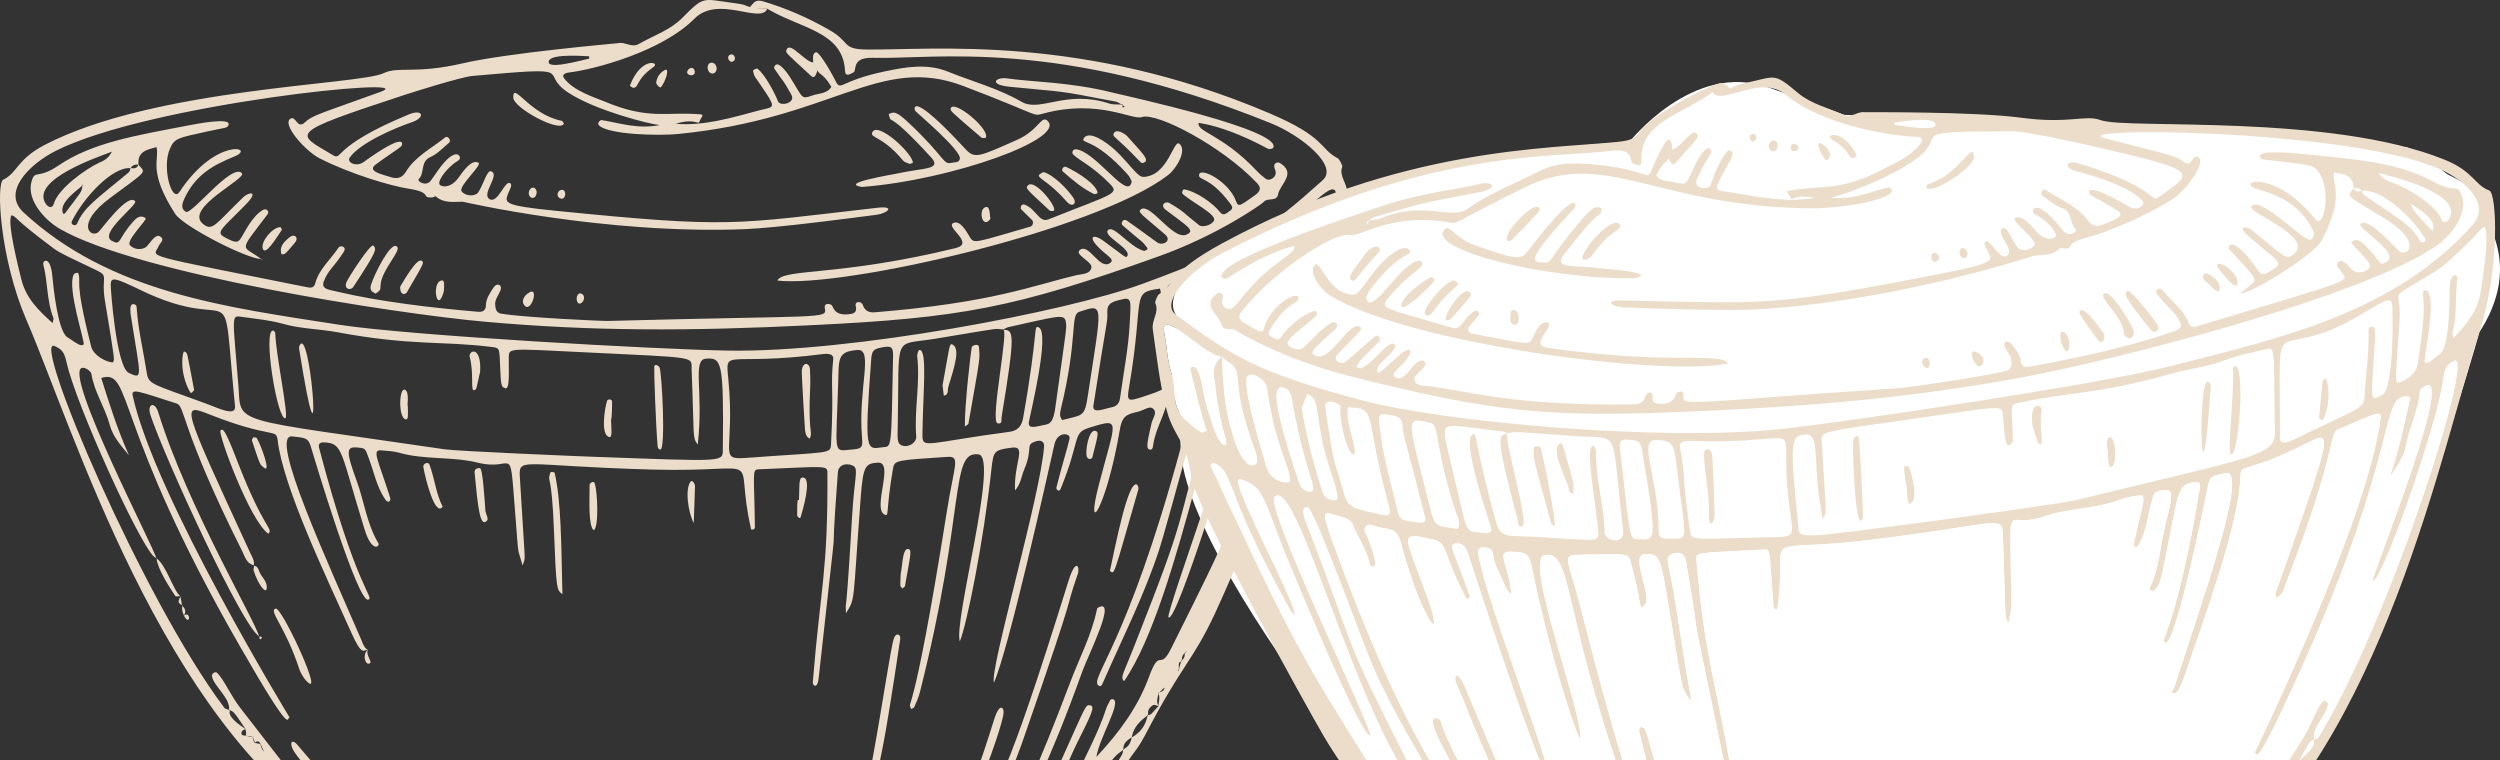 <svg width="240" height="73" viewBox="0 0 240 73" fill="none" xmlns="http://www.w3.org/2000/svg">
<rect x="0" y="0" width="240" height="73" fill="#333333" stroke="none"/>
<g clip-path="url(#clip0_2803_11412)">
<path d="M112.891 30.218C112.891 30.218 122.971 15.557 156.383 13.676C156.383 13.676 162.537 5.79 169.769 8.407L176.997 11.027C176.997 11.027 221.346 12.988 231.091 14.149C231.091 14.149 245.049 21.063 238.022 31.888C238.022 31.888 226.487 73.703 212.868 83.688C212.868 83.688 180.233 95.85 143.023 88.681C143.023 88.681 113.799 55.785 113.345 43.002L112.891 30.218Z" fill="white"/>
<path d="M128.856 16.002C128.897 15.893 128.578 15.273 128.427 15.196C126.637 14.262 127.36 13.216 121.89 10.884C103.996 3.251 89.657 4.821 83.241 4.754C80.747 4.729 81.722 4.073 79.599 2.864C77.579 1.715 75.472 0.781 73.228 0.122C72.441 -0.108 72.313 0.378 71.959 0.707C72.524 0.752 73.09 0.797 73.659 0.842C76.933 2.784 80.939 3.024 81.124 6.824C81.153 7.393 81.604 7.134 81.952 6.939C82.272 6.763 81.713 5.496 83.765 5.551C89.75 5.717 101.512 3.555 122.014 11.834C124.882 12.992 128.533 15.913 126.982 17.298C121.819 21.92 119.527 23.651 109.683 27.247C102.292 29.947 81.671 33.853 69.912 33.658C63.138 33.549 39.18 32.209 32.562 31.175C21.852 29.502 10.617 28.146 2.254 20.385C0.138 18.421 2.829 15.753 5.358 14.479C14.348 9.953 40.791 7.278 36.545 8.814C30.663 10.944 30.02 11.047 29.253 11.76C28.534 12.429 28.406 11.092 27.897 11.386C26.992 11.907 29.336 14.508 30.65 15.183C33.697 16.747 37.619 17.867 39.154 18.101C41.638 18.478 40.343 19.022 41.491 18.955C41.609 18.948 41.785 18.811 41.83 18.849C42.604 19.527 43.486 19.374 44.416 19.364C44.442 19.364 58.016 22.525 71.485 22C74.724 21.872 82.179 20.874 84.19 20.612C85.156 20.487 86.067 19.732 84.187 19.95C70.29 21.54 70.2 21.917 53.454 20.247C48.275 19.732 48.461 19.473 48.764 18.619C48.895 18.248 49.231 17.794 48.982 17.595C48.492 17.205 47.799 19.623 46.98 19.105C46.191 18.603 48.029 16.796 47.163 16.45C46.766 16.29 46.523 17.448 45.938 18.43C45.66 18.897 44.65 18.843 44.314 18.363C43.972 17.877 46.334 15.833 45.935 15.621C45.267 15.257 44.464 16.434 44.023 17.051C43.24 18.152 42.284 17.954 42.182 17.678C42.028 17.253 43.022 15.986 43.991 15.41C44.343 15.202 44.093 14.652 43.582 14.854C42.68 15.209 41.852 16.706 41.35 17.349C40.861 17.973 40.011 17.368 40.183 17.208C40.807 16.629 40.315 15.525 41.309 15.084C41.974 14.79 42.514 14.204 43.086 13.724C43.384 13.472 42.978 12.998 42.741 13.187C41.434 14.243 39.864 15.004 38.953 16.508C38.598 17.093 38.105 17.199 37.501 17.003C36.577 16.709 35.222 16.428 36.066 15.794C37.025 15.071 38.358 14.22 38.511 14.054C38.668 13.881 39.116 12.518 34.892 15.567C34.218 16.053 33.233 15.599 33.582 15.113C34.595 13.692 37.984 12.256 39.57 11.719C40.852 11.284 40.609 10.429 39.272 10.976C31.679 14.102 32.945 15.481 31.929 14.876C28.355 12.742 27.472 12.851 38.662 9.169C39.397 8.926 44.215 7.393 45.353 7.291C55.996 6.341 51.53 6.91 54.551 8.891C57.137 10.586 62.246 11.901 63.336 12.007C61.207 12.426 59.439 11.795 57.729 11.524C57.661 11.514 57.243 11.818 57.537 12.07C58.518 12.918 63.135 13.053 65.114 12.861C80.005 11.399 84.404 5.193 92.464 8.251C100.115 11.156 99.047 11.194 100.188 10.89C105.479 9.479 108.699 11.565 109.623 11.239C111.013 10.746 117.308 14.019 120.656 17.557C121.004 17.925 121.151 18.273 120.435 18.773C119.118 19.691 118.884 19.95 118.67 19.339C118.005 17.439 115.24 16.005 115.115 16.767C115.019 17.358 116.071 16.869 118.06 19.486C118.271 19.761 118.446 20.007 118.069 20.244C117.778 20.427 117.462 20.814 117.11 20.356C116.474 19.531 114.888 18.392 113.689 18.181C113.513 18.149 113.459 18.539 113.51 18.59C114.29 19.342 116.781 20.561 116.554 21.149C116.381 21.588 115.448 21.879 115.112 21.616C113.542 20.385 113.772 20.375 112.257 19.489C111.87 19.265 111.33 19.697 111.908 20.142C113.935 21.697 114.85 22.148 113.868 22.535C112.577 23.043 110.457 19.499 109.559 20.078C109.137 20.35 109.549 20.526 111.835 22.499C112.522 23.095 111.71 23.552 111.224 23.344C111.001 23.248 109.677 22.221 108.162 21.165C107.832 20.935 107.532 21.431 107.784 21.648C109.917 23.504 109.492 22.97 110.128 23.779C110.284 23.977 109.862 24.099 109.808 24.083C108.424 23.706 106.921 21.549 106.374 22.087C105.821 22.634 108.491 23.808 108.251 24.515C108.12 24.899 107.944 24.572 105.828 23.05C105.067 22.499 104.264 22.599 105.607 23.894C106.339 24.598 107.027 24.899 106.589 25.235C105.582 25.999 104.584 23.373 103.702 23.971C103.027 24.425 104.865 25.081 104.776 25.676C104.68 26.329 103.871 26.297 103.369 26.412C99.152 27.397 95.348 29.058 83.992 29.979C83.423 30.024 83.023 29.854 82.828 29.269C82.707 28.901 82.016 28.869 82.154 29.406C82.282 29.899 82.045 30.097 81.601 30.152C80.881 30.241 80.229 30.209 79.906 29.381C79.817 29.15 79.066 28.994 79.184 29.592C79.398 30.651 79.261 30.251 58.253 30.814C57.94 30.823 50.446 30.5 48.128 30.113C47.661 30.036 47.572 29.694 47.537 29.291C47.489 28.741 47.859 28.357 48.035 27.896C48.256 27.33 47.709 27.087 47.364 27.624C47.025 28.152 46.654 28.664 46.645 29.333C46.638 29.825 46.315 29.969 45.89 29.931C41.465 29.547 36.577 28.99 32.316 27.986C31.529 27.8 30.803 27.746 31.088 27.007C31.507 25.916 31.951 25.772 32.98 24.214C33.345 23.664 32.67 23.507 32.495 23.773C31.747 24.918 30.621 25.82 30.257 27.218C30.151 27.618 29.854 27.65 29.528 27.583C13.079 24.281 14.751 24.777 15.231 23.619C15.355 23.318 15.867 23.021 15.381 22.701C14.933 22.407 14.457 23.27 14.112 23.632C13.725 24.038 12.865 23.99 12.472 23.539C12.066 23.072 14.198 21.066 13.974 20.932C13.639 20.727 13.319 20.679 12.842 21.207C11.241 22.983 11.666 23.625 10.729 23.117C9.438 22.413 13.252 19.668 12.974 19.323C12.28 18.456 9.678 22.103 9.431 22.295C8.69 22.867 7.161 21.527 10.621 18.965C14.233 16.29 13.997 16.626 13.293 15.82H13.277C13.108 16.36 12.568 16.066 12.523 16.175C12.427 16.143 12.628 16.322 12.28 16.613C9.182 19.182 8.057 19.902 7.401 21.473C7.283 21.757 6.723 21.588 6.906 21.226C8.063 18.91 10.803 15.983 12.542 16.143C12.74 15.717 13.277 15.797 13.296 15.82C13.172 14.511 14.128 14.38 15.023 14.121C15.346 15.346 14.137 16.373 16.823 20.538C17.581 21.712 23.607 24.822 25.071 24.87C23.233 23.443 22.773 24.422 25.691 20.567C25.874 20.324 25.608 19.931 25.212 20.171C24.17 20.807 23.511 22.269 23.159 22.819C22.843 23.309 22.686 23.386 21.558 22.768C20.656 22.276 21.327 21.965 23.629 19.595C24.905 18.283 23.879 18.427 23.354 18.933C20.65 21.537 20.416 22.253 19.486 21.495C17.635 19.985 23.722 17.151 23.223 16.626C22.245 15.602 18.389 20.689 17.827 20.331C17.325 20.014 17.478 19.531 17.734 18.997C18.789 16.783 20.451 15.849 22.52 15.014C24.627 14.156 20.73 13.117 17.226 18.43C16.513 19.512 15.512 16.105 16.314 14.278C16.775 13.229 17.091 13.251 19.879 12.624C21.641 12.227 21.833 12.33 21.944 11.984C22.187 11.239 18.843 11.895 18.082 12.042C13.009 13.014 8.853 13.686 5.601 15.897C3.562 17.282 3.363 16.213 3.018 17.461C2.558 19.128 4.182 21.07 5.768 21.984C13.175 26.258 37.763 30.1 46.571 30.887C56.856 31.805 66.118 31.799 77.937 31.217C92.196 30.52 97.337 29.595 111.301 24.585C116.966 22.554 121.167 19.566 121.282 19.416C121.65 18.936 122.561 19.387 122.686 18.689C122.871 17.663 124.511 16.655 122.871 15.647C122.647 15.509 122.328 15.66 122.324 15.913C122.318 16.216 122.571 16.482 122.427 16.815C122.276 17.16 121.784 17.381 121.512 17.17C121.215 16.939 120.924 16.7 120.668 16.424C117.212 12.742 114.62 12.64 115.125 11.683C113.846 11.901 116.183 11.296 121.723 14.278C121.886 14.364 122.193 14.259 122.228 14.191C123.114 12.49 108.548 9.313 106.726 8.868C102.615 7.861 99.21 7.886 96.694 7.528C95.575 7.368 94.868 8.116 96.886 8.324C102.337 8.887 100.965 8.558 107.097 9.754C107.42 9.818 107.522 10.017 107.8 10.033C107.775 10.11 107.749 10.071 107.983 10.26C107.615 10.407 107.816 10.122 107.752 10.074C107.545 9.969 106.985 10.1 106.502 9.943C102.324 8.577 99.859 10.807 98.091 9.783C95.863 8.491 93.363 7.832 90.994 6.875C88.983 6.063 86.917 6.437 84.903 6.862C80.466 7.8 80.744 8.843 80.188 7.717C80.089 7.512 78.682 4.889 78.314 5.017C77.966 5.138 78.058 5.596 78.068 6.011C78.743 7.601 78.733 6.6 79.814 8.328C79.408 9.012 78.64 8.942 78.02 9.156C77.103 9.479 77.087 9.444 76.549 8.577C76.201 8.014 75.469 6.594 74.746 6.21C74.462 6.059 74.254 6.463 74.331 6.578C75.37 8.132 75.069 7.47 75.971 9.092C76.428 9.911 74.89 10.241 74.689 9.729C74.363 8.897 73.413 7.102 72.707 6.59C72.646 6.546 72.262 6.69 72.297 6.83C72.467 7.499 72.297 7.058 73.528 8.913C74.564 10.477 74.123 10.263 72.943 10.58C70.245 11.303 67.566 12.115 64.855 11.882C66.361 11.428 66.789 11.786 67.109 11.776C67.288 11.22 67.691 11.012 67.208 10.973C63.905 10.708 62.31 11.54 58.004 9.732C57.092 9.351 55.062 8.734 54.148 7.509C53.911 7.192 54.218 7.006 54.602 6.962C57 6.686 63.538 4.953 66.661 1.798C68.95 -0.515 72.978 2.329 73.65 0.864C70.696 0.615 72.531 0.56 70.331 0.276C67.403 -0.102 67.63 -0.428 65.504 1.715C64.324 2.905 62.738 3.407 61.335 4.217C60.628 4.623 60.005 3.983 59.334 4.146C59.292 4.156 48.847 5.055 44.426 6.079C39.838 7.141 38.246 6.335 36.817 7.029C34.483 8.161 14.857 8.424 4.303 13.904C1.615 15.298 1.675 16.6 0.313 17.25C-0.39 17.582 -0.016 24.806 2.532 30.705C7.014 41.038 15.506 69.254 32.434 79.91C33.156 80.367 33.754 81.081 34.787 80.758C35.605 80.502 53.045 91.196 97.416 81.906C97.618 82.408 105.994 79.113 107.03 76.129C107.711 74.116 108.545 73.912 107.781 74.164C107.631 74.67 107.343 74.484 107.318 74.567C107.129 74.683 107.676 74.932 106.237 75.908C106.157 76.17 106.518 76.404 105.924 76.58C104.891 76.938 105.032 76.893 106.052 76.535C106.387 74.849 107.289 74.727 107.276 74.523C107.426 74.555 107.247 74.328 107.781 74.164C107.903 73.742 108.088 74.056 108.197 73.857C107.89 73.086 108.894 72.562 109.91 70.613C113.51 63.691 114.45 63.575 116.646 58.873C117.964 56.048 126.864 35.766 126.979 32.868C127.12 29.291 128.239 29.102 128.709 26.37C129.156 23.763 129.179 21.127 129.316 18.497C129.361 17.599 128.514 16.924 128.856 16.002ZM5.163 19.563C5.013 20.087 4.581 19.873 4.367 19.524C2.954 17.243 9.428 15.068 10.745 14.559C10.371 15.279 9.927 15.433 9.543 15.609C8.223 16.21 5.576 18.117 5.163 19.563ZM6.049 20.471C5.56 19.355 7.887 17.979 7.89 17.79C7.833 17.797 7.826 17.675 7.89 17.768C7.884 17.71 7.878 17.806 7.977 17.72C7.935 17.784 7.91 17.755 8.002 17.79C7.842 17.829 7.935 17.755 7.894 17.79C7.938 18.401 7.619 18.613 6.298 20.401C6.193 20.538 6.1 20.583 6.049 20.468V20.471ZM52.69 5.848C52.933 5.122 56.184 5.391 56.565 5.407V5.628C55.644 5.829 52.393 6.744 52.69 5.848ZM118.9 25.219C118.92 24.227 120.595 23.107 120.812 24.096C121.151 25.625 119.786 32.062 119.767 32.292C119.597 34.214 117.727 34.454 117.602 34.282C117.164 33.671 118.795 30.398 118.9 25.219ZM117.232 25.27C119.226 24.256 117.263 31.793 116.726 34.416C116.503 35.5 115.38 35.676 115.406 35.107C115.454 34.01 116.272 31.7 116.653 26.364C116.682 25.9 116.778 25.503 117.232 25.27ZM115.23 26.07C115.505 26.002 115.774 26.095 115.786 26.377C115.895 28.469 115.118 33.002 114.636 35.241C114.53 35.734 114.399 36.227 113.814 36.374C113.114 36.55 112.826 36.882 113.68 33.232C114.76 28.613 113.734 26.428 115.23 26.07ZM108.389 37.186C109.904 28.277 108.484 28.104 111.359 27.707C111.8 29.122 110.726 32.253 111.228 32.269C111.829 32.292 112.343 28.805 112.068 27.695C111.956 27.244 113.584 26.438 113.523 27.57C113.194 33.779 113.242 31.898 112.474 36.105C112.267 37.247 111.701 37.442 109.613 38.124C108.248 38.565 108.162 38.504 108.389 37.186ZM106.301 30.008C106.263 29.07 106.796 28.958 107.813 28.718C108.724 28.501 108.523 29.192 108.459 30.958C108.341 33.408 107.851 35.811 107.522 38.236C107.455 38.722 107.193 39.019 106.685 39.109C106.039 39.224 104.837 39.781 104.968 38.933C106.263 30.535 106.342 31.009 106.301 30.008ZM103.603 29.937C106.048 29.128 105.789 29.045 104.437 37.951C104.121 40.027 104.002 39.813 101.969 40.325C101.723 40.002 101.742 39.685 101.815 39.381C103.52 32.429 102.714 30.232 103.603 29.937ZM89.84 32.509C96.828 31.348 95.214 31.582 96.336 31.623C96.093 31.78 96.582 31.454 96.774 31.412C101.64 30.35 102.231 30.036 102.333 30.993C102.385 31.482 102.49 30.756 101.301 39.195C101.163 40.178 100.927 40.657 100.47 40.747C99.418 40.958 98.673 41.24 98.772 40.523C98.855 39.931 100.84 31.953 99.725 31.434C99.175 31.178 99.731 31.598 98.219 40.123C98.088 40.868 97.749 41.345 96.895 41.457C88.9 42.51 88.535 43.159 88.554 41.719C88.605 37.602 89.034 33.712 88.302 33.594C88.132 33.568 88.036 34.08 88.049 34.186C88.359 36.758 87.755 39.32 87.956 41.892C88.008 42.558 87.068 43.06 86.467 42.708C86.131 42.513 86.156 42.078 86.182 40.948C86.374 31.825 85.619 33.213 89.84 32.509ZM83.637 34.474C83.698 33.658 83.874 33.501 84.628 33.357C85.594 33.172 85.754 33.287 85.734 34.246C85.555 43.543 85.616 42.807 84.686 42.941C83.154 43.156 82.972 43.425 83.637 34.474ZM82.32 33.6C83.893 33.475 82.359 37.321 82.752 41.969C82.844 43.041 82.733 43.076 81.604 43.172C79.954 43.313 80.261 43.626 80.466 36.739C80.533 34.387 80.395 33.751 82.32 33.6ZM79.002 33.99C79.504 33.926 80.047 33.978 79.993 34.483C79.711 37.074 80.063 37.148 79.785 42.532C79.727 43.645 79.935 43.338 71.552 43.965C68.896 44.16 70.578 43.319 69.925 36.451C69.625 33.306 69.558 35.2 79.002 33.99ZM23.306 30.43C24.608 30.616 25.931 30.737 27.191 31.092C28.901 31.575 30.663 31.575 32.389 31.895C39.576 33.226 42.402 32.708 47.166 33.306C48.144 33.427 47.885 33.37 48.074 36.345C48.128 37.196 48.282 37.167 48.486 37.263C48.998 37.5 48.812 35.27 48.841 34.278C48.867 33.399 48.809 33.456 56.095 33.818C67.24 34.371 66.341 34.179 66.396 35.494C66.664 42.062 66.437 41.931 66.984 42.679C67.566 37.529 66.418 34.531 67.78 34.432C69.26 34.326 69.494 34.621 69.391 43.066C69.375 44.4 69.82 44.307 56.949 43.85C55.401 43.796 43.943 43.316 42.664 43.13C21.775 40.059 23.188 40.84 22.884 36.998C22.325 30.056 22.152 30.264 23.306 30.43ZM10.627 27.311C10.665 26.604 10.918 26.594 13.466 27.832C23.131 32.525 21.184 25.104 22.561 38.994C22.664 40.037 20.947 39.173 19.841 38.767C14.562 36.825 14.268 36.94 14.086 35.776C13.773 33.731 13.274 31.713 13.127 29.64C13.114 29.48 13.14 29.285 12.894 29.211C12.318 29.041 12.548 30.212 12.619 30.663C13.485 36.191 13.763 36.447 12.376 35.808C11.148 35.248 10.611 27.605 10.627 27.311ZM2.049 26.815C1.854 26.012 0.617 21.239 1.109 20.663C1.695 20.849 1.109 20.849 5.198 23.881C5.851 24.364 6.835 24.768 9.374 25.999C10.451 26.524 9.7 26.649 10.074 28.875C11.129 35.187 10.966 34.41 10.851 34.79C10.275 34.793 8.987 34.179 8.75 33.258C7.053 26.585 7.833 27.177 7.523 26.262C7.468 26.105 7.139 26.239 7.091 26.326C6.381 27.615 8.229 32.976 8.025 33.076C7.82 33.172 7.833 33.319 6.449 32.362C5.55 31.741 5.119 27.554 5.023 26.489C4.84 24.509 4.054 24.982 4.159 25.395C4.597 27.087 4.479 28.888 5.131 30.542C5.17 30.638 5.093 30.775 5.048 31.012C3.702 29.806 2.491 28.635 2.049 26.815ZM48.921 83.704C48.748 83.941 47.821 83.793 47.914 83.56C48.003 83.326 49.113 83.448 48.921 83.704ZM111.825 66.048C111.79 65.972 111.787 65.987 111.765 66.01C111.672 66.144 111.902 66.272 111.314 66.474C111.202 66.599 111.218 66.567 111.208 66.605C111.451 67.066 111.106 67.629 111.259 67.83C111.176 67.798 111.279 67.715 110.623 68.432C110.265 68.825 110.188 68.518 110.217 68.665C110.061 68.767 110.131 69.948 108.644 70.796C108.446 71.851 107.845 71.823 107.842 71.986C107.653 72.107 108.194 71.906 107.087 73.406C106.566 74.113 106.007 74.564 106.023 74.689C105.965 74.663 106.02 74.657 105.53 74.804C105.412 75.073 104.929 75.047 104.805 75.076C105.032 75.863 104.348 76.285 104.364 76.359C104.354 76.381 104.105 76.887 104.082 76.88C103.51 77.031 103.555 76.999 103.529 77.088C103.395 77.133 103.395 77.546 102.954 77.283C102.899 77.303 103.494 77.91 102.439 78.342C102.397 77.965 102.241 78.256 102.944 77.29C102.936 77.277 102.939 77.275 102.954 77.283C103.929 76.951 103.491 76.711 104.079 76.88C104.105 76.874 104.28 76.337 104.354 76.292C104.316 75.873 104.811 75.639 104.824 75.239C104.798 75.002 104.648 75.115 105.412 74.9C105.786 74.443 105.895 74.695 105.994 74.663C106.045 74.606 105.873 74.318 105.952 74.177C107.158 72.059 107.826 72.178 107.807 71.947C107.931 71.883 107.621 71.365 108.644 70.793C108.913 69.324 110.15 68.809 110.182 68.624C110.326 68.659 109.971 68.208 110.61 67.741C110.889 67.539 111.167 67.843 111.212 67.785C111.212 67.613 110.937 67.626 111.208 66.602C111.17 66.528 111.141 66.528 111.314 66.471C111.902 65.818 111.845 66.029 111.825 66.048C111.886 66.18 111.678 66.189 111.825 66.048ZM113.83 62.603C113.641 62.9 113.833 63.089 113.459 63.38C113.456 63.495 113.475 63.46 113.382 63.499C113.149 64.311 113.19 64.298 113.171 64.378C113.117 64.372 113.098 64.478 113.127 64.372C113.018 64.346 113.043 64.27 113.117 64.311C113.152 64.33 113.143 64.337 113.178 64.206C113.098 63.31 113.322 63.707 113.405 63.422C113.539 63.332 113.366 62.945 113.74 62.715C113.724 62.523 114.182 62.52 113.83 62.603ZM124.981 32.148C118.533 50.264 117.96 51.157 112.398 62.312C111.317 64.474 111.371 62.072 110.304 64.977C109.249 67.853 107.497 70.268 105.249 72.67C105.553 70.793 107.676 67.421 106.87 67.136C106.726 67.085 106.624 67.126 106.553 67.267C106.445 67.491 106.301 67.705 106.224 67.942C105.412 70.463 104.085 72.757 103.043 75.175C102.656 76.074 101.931 76.682 101.163 77.232C101.045 77.319 100.671 77.133 100.649 77.171C100.78 77.347 102.752 72.619 103.356 71.413C104.789 68.556 105.15 67.824 104.674 67.718C104.207 67.616 104.303 67.626 102.017 72.683C99.133 79.072 99.053 79.833 97.698 80.156C97.538 80.195 97.094 80.131 97.26 79.795C98.993 76.257 100.537 73.777 103.91 64.439C104.463 62.904 107.337 57.225 105.377 58.355C105.332 58.38 105.313 58.463 105.303 58.524C104.779 61 103.593 63.233 102.711 65.575C96.441 82.194 96.259 78.582 96.435 80.025C96.47 80.316 96.278 80.489 96.003 80.54C91.406 81.391 94.798 80.866 98.222 71.02C103.836 54.871 101.995 59.359 103.456 55.136C103.711 54.401 103.277 53.518 102.586 55.734C96.39 75.633 95.818 75.278 92.813 80.7C92.087 82.012 84.299 82.549 82.851 82.645C81.422 82.741 82.793 81.66 84.743 71.727C85.338 68.691 86.425 61.346 86.425 61.323C86.46 60.843 86.013 60.722 85.821 61.266C85.204 63 82.835 82.239 80.722 82.818C79.264 83.218 79.053 82.885 79.241 81.65C80.325 74.567 80.613 74.683 80.053 74.209C79.606 74.702 79.571 75.332 79.475 75.943C78.401 82.866 78.618 83.016 77.668 83.09C66.054 83.976 47.364 83.579 36.28 80.038C34.985 79.625 35.135 79.148 28.505 71.451C28.156 71.045 27.753 71.116 28.083 71.88C28.636 73.169 34.911 79.516 32.98 78.665C30.138 77.411 29.637 76.394 23.105 68.009C22.12 66.746 21.494 65.194 20.819 64.573C20.675 64.439 20.301 64.657 20.346 64.919C20.509 65.863 22.136 67.021 21.989 68.15C22.491 68.329 22.469 68.368 23.572 69.99C23.479 70.025 23.735 70.226 23.578 70.633C24.432 70.706 24.186 70.607 24.477 71.285C25.074 70.818 25.061 71.928 25.404 72.139C25.154 72.075 25.052 71.647 24.988 71.419C24.288 71.272 24.448 71.442 24.243 70.745C23.246 70.594 23.195 70.597 23.182 70.421C23.153 70.022 23.584 70.082 23.517 69.948C21.315 68.499 22.344 68.201 21.98 68.195C21.996 68.093 21.66 68.109 21.538 67.949C13.699 57.564 3.005 32.292 5.218 33.216C6.343 33.687 6.193 34.23 6.628 35.696C8.124 40.744 14.093 53.665 14.981 53.543C14.959 52.907 5.943 35.641 7.9 35.309C8.197 35.257 8.734 35.644 8.773 35.884C9.044 37.644 10.093 39.119 10.544 40.817C10.841 41.934 11.644 42.81 12.379 43.703C11.302 41.3 10.512 38.821 9.719 36.284C12.753 35.344 10.732 40.622 23.031 62.043C28.326 71.266 27.466 68.739 27.808 68.889C27.795 68.867 14.841 47.628 12.74 37.986C12.577 37.237 13.319 37.573 16.951 38.735C17.811 39.013 17.274 40.987 23.246 52.9C23.511 53.431 23.655 54.097 24.365 54.263C24.448 53.809 24.189 53.444 24.016 53.066C17.306 38.517 17.363 38.706 20.183 39.813C26.075 42.129 26.519 41.112 26.647 42.218C27.181 46.78 31.296 55.306 33.725 60.728C34.761 63.041 34.902 62.405 35.327 62.353C34.995 62.328 34.764 61.611 34.697 61.451C31.555 54.161 25.755 41.665 28.038 41.895C29.288 42.023 29.585 42.036 29.819 42.813C30.126 43.837 34.327 57.878 35.346 57.568C35.998 57.369 34.224 56.637 30.637 43.018C30.535 42.628 30.698 42.458 31.081 42.471C32.942 42.535 32.642 43.207 35.001 50.827C35.711 53.121 36.51 52.462 36.321 52.145C35.203 50.283 34.963 48.117 34.227 46.124C33.137 43.156 33.3 42.868 34.32 42.961C35.097 43.031 35.049 43.05 35.385 43.94C35.893 45.283 36.155 46.729 36.98 47.945C37.271 48.377 37.556 48.089 37.453 47.772C36.296 44.112 35.647 43.137 36.603 43.236C37.162 43.293 37.744 43.297 38.278 43.453C40.775 44.173 43.403 43.796 45.916 44.426C49.33 45.28 48.911 42.394 49.416 48.7C49.838 53.991 49.608 52.231 50.164 54.288C50.481 53.281 50.449 54.948 49.922 46.073C49.784 43.744 49.544 44.717 62.614 45.078C74.059 45.392 70.312 43.025 72.106 50.808C72.118 50.859 72.473 50.898 72.47 50.594C72.406 45.44 72.17 45.085 72.812 45.056C79.308 44.784 79.427 44.65 79.433 45.401C79.484 55.002 78.781 56.243 78.03 65.469C77.998 65.869 78.477 66.141 78.583 65.175C80.929 43.776 79.472 58.188 80.437 45.338C80.504 44.423 81.62 44.448 82.007 44.794C82.387 45.13 82.013 45.952 81.799 49.605C81.044 62.478 81.172 56.218 81.211 58.873C82.135 57.366 81.841 58.211 82.633 47.686C82.864 44.634 83.119 44.506 84.261 44.416C85.907 44.288 83.717 48.805 84.913 49.394C85.392 49.631 85.002 49.202 85.728 44.986C85.869 44.167 86.006 44.189 90.933 43.86C92.244 43.77 91.617 44.557 90.904 49.061C87.493 70.553 87.093 66.915 87.467 68.07C87.573 68.006 87.733 67.968 87.771 67.878C87.969 67.421 88.18 66.96 88.302 66.48C92.758 48.892 91.153 43.229 93.945 43.623C95.933 43.901 91.528 59.586 92.141 61.57C92.774 60.117 94.405 52.168 95.175 45.053C95.367 43.29 95.431 43.194 97.135 42.974C98.599 42.782 97.317 44.397 97.442 47.087C98.021 46.416 98.049 45.712 98.308 45.114C99.248 42.922 98.328 42.73 99.469 42.359C99.933 42.209 100.265 42.407 100.233 42.849C99.92 47.459 94.945 64.452 95.421 65.524C96.809 62.421 100.473 46.016 101.224 42.666C101.518 41.358 102.794 41.566 102.679 42.1C102.493 42.958 101.995 44.503 101.413 46.809C101.374 46.966 101.662 47.327 101.835 46.902C103.778 42.119 102.912 41.572 104.578 41.057C107.682 40.101 107.132 40.232 105.489 46.544C104.127 51.764 106.211 48.885 107.529 41.118C107.775 39.659 108.507 39.758 109.466 39.458C109.875 39.33 110.377 38.952 110.69 39.227C111.144 39.621 110.658 40.145 110.553 40.609C110.227 42.078 109.974 43.009 110.3 43.133C110.639 43.261 110.671 42.964 110.703 42.724C110.892 41.4 111.573 40.242 111.947 38.978C112.11 38.431 112.442 38.284 114.118 37.673C114.879 37.394 114.568 38.479 113.344 43.002C108.174 62.094 104.536 65.156 105.46 65.812C105.658 65.956 105.77 65.789 105.844 65.623C107.704 61.371 109.814 57.235 111.269 52.807C112.135 50.162 115.08 38.591 116.007 36.991C116.116 36.806 116.87 36.658 116.426 38.226C112.478 52.206 114.23 48.479 108.807 62.235C107.816 64.753 107.535 64.999 107.906 65.402C113.421 57.411 116.813 33.703 119.178 35.612C120.249 36.476 111.781 58.982 112.18 59.273C112.951 59.829 118.325 42.385 119.044 39.835C120.275 35.475 120.281 34.576 121.922 33.782C122.085 33.706 122.315 33.581 122.433 33.642C123.258 34.064 117.868 46.397 118.331 47.065C118.689 46.767 118.801 46.339 118.977 45.936C123.843 34.806 122.893 32.794 124.553 31.905C124.975 31.668 125.019 32.039 124.981 32.148ZM128.245 19.054C128.111 20.292 128.223 21.543 127.945 22.778C127.398 25.196 128.862 26.159 125.704 28.709C125.486 28.885 125.234 28.776 125.026 28.607C125.026 28.629 125.023 28.645 125.019 28.661C125.099 28.696 125.103 28.773 125.003 28.702C124.888 28.622 124.962 28.75 125.003 28.702C125.336 28.299 125.876 23.747 126.068 22.768C126.158 22.311 125.285 21.824 125.103 24.451C125.039 25.366 124.313 30.296 123.431 30.212C122.977 30.171 123.789 28.891 123.827 24.528C123.837 23.491 124.179 22.666 122.967 21.722C122.967 21.722 122.945 21.748 122.932 21.761C123.456 27.032 122.328 33.015 120.723 32.34C119.869 31.982 121.72 29.019 121.647 23.968C121.624 22.477 122.203 22.599 122.932 21.761C122.922 21.661 122.913 21.677 122.967 21.722C124.604 21.572 128.568 16.098 128.245 19.054Z" fill="#EBDDCA"/>
<path fill-rule="evenodd" clip-rule="evenodd" d="M24.904 61.093C23.373 60.424 15.757 43.859 14.431 39.803C14.104 38.805 14.846 38.466 15.191 39.576C17.989 48.632 24.821 60.168 24.869 61.128L24.904 61.093Z" fill="#EBDDCA"/>
<path fill-rule="evenodd" clip-rule="evenodd" d="M96.346 68.384C96.304 69.919 91.585 82.441 90.789 81.033C90.54 80.591 90.907 80.342 91.093 80.054C93.056 77.012 95.089 70.121 95.486 68.918C95.93 67.565 96.361 67.843 96.346 68.384Z" fill="#EBDDCA"/>
<path fill-rule="evenodd" clip-rule="evenodd" d="M53.992 57.051C53.436 56.62 53.404 56.636 53.183 50.986C52.953 45.029 52.534 46.498 52.809 45.423C52.864 45.212 53.234 45.34 53.244 45.381C53.877 48.18 53.874 52.071 53.992 57.051Z" fill="#EBDDCA"/>
<path fill-rule="evenodd" clip-rule="evenodd" d="M25.764 51.237C23.984 50.028 20.889 41.557 21.17 41.323C21.429 41.109 21.608 41.23 22.836 44.407C25.365 50.923 26.253 50.693 25.764 51.237Z" fill="#EBDDCA"/>
<path fill-rule="evenodd" clip-rule="evenodd" d="M106.551 54.81C107.075 52.433 108.274 46.131 109.134 46.515C109.204 46.547 109.339 46.784 109.278 46.995C106.781 55.69 107.018 55.101 106.551 54.81Z" fill="#EBDDCA"/>
<path fill-rule="evenodd" clip-rule="evenodd" d="M29.713 65.622C29.288 65.382 28.846 64.586 28.754 64.295C27.398 60.117 25.758 58.661 26.455 58.421C27.008 58.233 30.713 66.185 29.713 65.622Z" fill="#EBDDCA"/>
<path fill-rule="evenodd" clip-rule="evenodd" d="M45.903 44.957C46.194 44.871 46.3 44.797 46.6 49.033C46.629 49.414 47.092 49.929 46.539 50.121C45.948 50.329 45.753 47.133 45.558 45.312C45.542 45.136 45.686 44.967 45.903 44.957Z" fill="#EBDDCA"/>
<path fill-rule="evenodd" clip-rule="evenodd" d="M42.492 48.641C41.773 49.659 40.843 45.996 40.641 44.831C40.584 44.502 41.117 44.278 41.236 44.614C41.76 46.089 41.856 47.378 42.492 48.641Z" fill="#EBDDCA"/>
<path fill-rule="evenodd" clip-rule="evenodd" d="M57 50.903C56.469 50.51 56.594 48.085 56.603 46.536C56.603 46.418 56.99 46.05 57.108 46.441C57.348 47.231 57.518 50.599 57 50.903Z" fill="#EBDDCA"/>
<path fill-rule="evenodd" clip-rule="evenodd" d="M66.601 50.213C66.051 49.189 65.728 46.857 66.329 46.201C66.441 46.076 66.729 46.406 66.719 46.7C66.69 47.797 66.645 48.898 66.601 50.213Z" fill="#EBDDCA"/>
<path fill-rule="evenodd" clip-rule="evenodd" d="M76.703 48C76.761 46.336 76.674 45.751 77.148 45.853C77.924 46.019 77.09 48.892 76.86 49.657C76.802 49.855 76.527 49.602 76.527 49.468C76.527 47.782 76.566 47.996 76.703 48Z" fill="#EBDDCA"/>
<path fill-rule="evenodd" clip-rule="evenodd" d="M86.467 55.063C86.611 54.589 86.617 52.619 87.173 52.702C87.55 52.759 87.448 53.047 86.882 56.246C86.866 56.342 86.719 56.413 86.633 56.496C86.384 56.163 86.412 56.553 86.467 55.063Z" fill="#EBDDCA"/>
<path fill-rule="evenodd" clip-rule="evenodd" d="M24.326 41.973C24.438 41.998 24.607 41.989 24.649 42.059C25.1 42.788 26.02 45.463 25.368 44.913C24.978 44.583 25.064 44.957 24.185 42.286C24.16 42.203 24.275 42.078 24.326 41.973Z" fill="#EBDDCA"/>
<path fill-rule="evenodd" clip-rule="evenodd" d="M105.178 41.373C105.498 41.488 105.446 41.623 104.861 43.92C104.839 44.009 104.523 44.224 104.347 43.868C104.142 43.465 104.497 41.13 105.178 41.373Z" fill="#EBDDCA"/>
<path fill-rule="evenodd" clip-rule="evenodd" d="M14.988 53.571C15.983 54.255 16.622 56.69 17.312 57.237C17.303 57.247 17.338 57.221 17.338 57.221C17.162 57.221 16.881 57.295 16.827 57.215C14.544 53.824 15.177 53.414 14.988 53.571Z" fill="#EBDDCA"/>
<path fill-rule="evenodd" clip-rule="evenodd" d="M24.358 54.307C24.648 54.326 24.786 54.547 24.853 54.767C25.038 55.388 25.742 55.81 25.591 56.54C25.492 57.013 24.779 56.098 24.361 54.812C24.29 54.588 24.469 54.217 24.358 54.307Z" fill="#EBDDCA"/>
<path fill-rule="evenodd" clip-rule="evenodd" d="M35.311 62.35C35.071 62.999 35.947 63.668 35.365 63.716C35.068 63.741 34.761 62.861 35.324 62.353C35.33 62.353 35.311 62.35 35.311 62.35Z" fill="#EBDDCA"/>
<path fill-rule="evenodd" clip-rule="evenodd" d="M17.621 59.132C18.334 58.505 18.286 60.261 17.66 59.1C17.666 59.093 17.621 59.132 17.621 59.132Z" fill="#EBDDCA"/>
<path fill-rule="evenodd" clip-rule="evenodd" d="M17.529 58.118C17.075 57.891 17.053 57.801 17.328 57.226C17.337 57.219 17.302 57.245 17.312 57.235C17.529 58.259 17.439 58.195 17.529 58.118Z" fill="#EBDDCA"/>
<path fill-rule="evenodd" clip-rule="evenodd" d="M17.485 58.16C17.817 58.435 17.884 58.755 17.632 59.129C17.625 59.135 17.67 59.097 17.661 59.103C17.283 58.233 17.641 58.022 17.485 58.16Z" fill="#EBDDCA"/>
<path fill-rule="evenodd" clip-rule="evenodd" d="M24.869 61.127C25.013 61.06 25.192 61.179 25.138 61.243C24.796 61.627 24.975 61.022 24.869 61.127Z" fill="#EBDDCA"/>
<path fill-rule="evenodd" clip-rule="evenodd" d="M74.625 26.933C75.252 25.743 80.46 26.562 91.742 23.817C93.647 23.353 90.684 21.786 91.531 21.402C92.157 21.117 92.762 22.179 93.091 22.736C93.523 23.468 93.609 23.27 98.922 21.754C99.156 21.686 99.252 21.306 99.079 21.127C98.734 20.768 98.36 20.436 98.018 20.074C97.957 20.01 97.989 19.502 98.379 19.652C99.479 20.071 99.76 21.418 100.655 21.059C106.928 18.555 107.513 18.628 106.525 17.624C104.834 15.896 103.587 15.41 103.015 14.818C102.851 14.649 103.002 14.303 103.289 14.332C105.08 14.505 107.938 18.772 108.536 17.732C108.593 17.63 108.667 17.48 108.632 17.393C108.539 17.166 108.421 16.933 108.258 16.753C104.965 13.081 103.67 13.874 104.066 13.244C104.335 12.825 105.003 13.036 105.396 13.235C107.73 14.418 108.977 17.009 109.757 16.984C112.155 16.904 112.65 13.324 113.226 13.801C113.971 14.421 112.967 16.168 112.136 16.808C105.246 22.122 80.91 27.672 74.625 26.933Z" fill="#EBDDCA"/>
<path fill-rule="evenodd" clip-rule="evenodd" d="M82.73 17.947C80.652 17.589 84.92 16.901 86.985 16.491C88.667 16.159 90.399 16.226 89.424 15.154C84.846 10.125 85.677 12.205 85.313 10.947C85.748 10.823 85.834 10.474 87.206 11.76C90.812 15.148 90.502 15.848 91.371 15.624C91.65 15.554 92.04 15.66 92.145 15.257C92.353 14.476 88.085 10.903 87.861 10.64C87.752 10.512 87.302 8.484 92.698 14.326C93.574 15.273 94.002 15.039 97.65 13.42C99.648 12.534 99.962 11.098 100.518 11.558C102.583 13.276 91.314 17.304 82.73 17.947Z" fill="#EBDDCA"/>
<path fill-rule="evenodd" clip-rule="evenodd" d="M87.64 15.623C87.525 15.662 87.391 15.755 87.301 15.723C87.075 15.643 86.806 15.556 86.662 15.38C84.709 13.013 83.42 13.263 83.759 12.668C84.322 11.679 87.608 14.728 87.64 15.623Z" fill="#EBDDCA"/>
<path fill-rule="evenodd" clip-rule="evenodd" d="M36.057 28.187C35.868 28.062 35.424 27.966 35.615 27.352C35.97 26.21 37.476 23.289 38.051 23.631C38.371 23.826 38.099 24.204 37.355 25.391C35.868 27.752 37.076 27.553 36.057 28.187Z" fill="#EBDDCA"/>
<path fill-rule="evenodd" clip-rule="evenodd" d="M54.133 11.859C53.781 12.784 49.308 10.375 49.276 9.377C49.228 7.735 50.789 10.979 53.931 11.6C54.014 11.619 54.069 11.769 54.133 11.859Z" fill="#EBDDCA"/>
<path fill-rule="evenodd" clip-rule="evenodd" d="M33.92 27.541C33.671 27.919 33.015 27.775 33.245 27.122C33.38 26.744 35.602 23.283 35.848 23.581C36.139 23.923 36.289 23.942 33.92 27.541Z" fill="#EBDDCA"/>
<path fill-rule="evenodd" clip-rule="evenodd" d="M94.668 13.157C94.635 13.183 94.588 13.257 94.54 13.257C94.421 13.257 94.274 13.257 94.194 13.189C91.228 10.662 91.195 10.624 91.269 10.406C91.55 9.542 94.872 12.249 94.668 13.157Z" fill="#EBDDCA"/>
<path fill-rule="evenodd" clip-rule="evenodd" d="M100.179 16.52C101.119 16.763 102.49 18.167 103.031 18.973C103.443 19.591 102.906 19.93 102.413 19.367C100.243 16.881 99.015 17.067 100.179 16.52Z" fill="#EBDDCA"/>
<path fill-rule="evenodd" clip-rule="evenodd" d="M109.955 15.539C109.661 15.657 109.677 15.766 109.363 15.436C107.023 12.96 106.716 13.159 106.946 12.768C107.205 12.32 108.043 12.887 108.206 13.066C110.063 15.113 110.124 15.216 109.955 15.539Z" fill="#EBDDCA"/>
<path fill-rule="evenodd" clip-rule="evenodd" d="M105.371 18.545C105.256 18.577 105.112 18.67 105.032 18.632C103.897 18.085 102.948 17.269 102.014 16.444C101.864 16.309 102.081 15.909 102.347 16.024C103.302 16.453 105.317 17.691 105.371 18.545Z" fill="#EBDDCA"/>
<path fill-rule="evenodd" clip-rule="evenodd" d="M38.707 28.238C38.627 28.158 38.502 28.09 38.477 27.998C38.432 27.825 38.371 27.591 38.451 27.46C38.755 26.965 40.056 24.655 40.507 25.051C40.705 25.227 40.737 25.205 39.03 28.107C38.982 28.19 38.819 28.196 38.707 28.238Z" fill="#EBDDCA"/>
<path fill-rule="evenodd" clip-rule="evenodd" d="M78.115 5.999C78.231 6.265 78.349 6.527 78.464 6.789C78.272 7.407 78.119 7.528 77.847 7.275C75.43 5.03 75.382 5.09 75.51 4.767C75.852 3.913 77.332 6.034 78.115 5.999Z" fill="#EBDDCA"/>
<path fill-rule="evenodd" clip-rule="evenodd" d="M101.092 20.254C100.977 20.254 100.827 20.27 100.756 20.203C98.461 18.085 98.471 18.085 98.64 17.848C99.276 16.946 101.783 20.232 101.092 20.254Z" fill="#EBDDCA"/>
<path fill-rule="evenodd" clip-rule="evenodd" d="M25.228 23.878C24.995 23.235 26.139 21.817 26.907 21.805C26.954 21.805 27.079 22.032 27.05 22.077C26.468 22.934 25.481 24.575 25.228 23.878Z" fill="#EBDDCA"/>
<path fill-rule="evenodd" clip-rule="evenodd" d="M60.733 8.42C60.641 8.352 60.462 8.247 60.471 8.218C61.548 5.39 63.416 5.963 62.741 6.43C60.931 7.69 61.401 8.493 60.733 8.42Z" fill="#EBDDCA"/>
<path fill-rule="evenodd" clip-rule="evenodd" d="M27.025 24.412C26.789 23.708 27.217 23.253 27.821 22.761C28.259 22.402 28.71 22.802 28.323 23.282C27.233 24.629 27.284 24.38 27.025 24.412Z" fill="#EBDDCA"/>
<path fill-rule="evenodd" clip-rule="evenodd" d="M42.614 27.941C41.98 30.315 41.38 27.154 42.358 26.93C42.729 26.847 42.633 27.381 42.614 27.941Z" fill="#EBDDCA"/>
<path fill-rule="evenodd" clip-rule="evenodd" d="M95.076 21.021C94.296 22.06 93.88 20.102 94.609 19.885C95.022 19.763 94.986 20.365 95.076 21.021Z" fill="#EBDDCA"/>
<path fill-rule="evenodd" clip-rule="evenodd" d="M50.499 29.454C49.911 29.044 50.263 28.328 50.911 28.024C51.628 27.694 51.11 29.662 50.499 29.454Z" fill="#EBDDCA"/>
<path fill-rule="evenodd" clip-rule="evenodd" d="M62.998 7.911C63.068 7.402 63.343 6.999 63.797 6.737C64.347 6.42 63.896 7.841 63.458 8.365C63.356 8.487 62.969 8.103 62.998 7.911Z" fill="#EBDDCA"/>
<path fill-rule="evenodd" clip-rule="evenodd" d="M68.8 6.634C68.685 7.303 67.947 7.133 67.934 6.497C67.918 5.815 68.797 5.86 68.8 6.634Z" fill="#EBDDCA"/>
<path fill-rule="evenodd" clip-rule="evenodd" d="M51.523 18.427C51.491 19.265 50.717 19.092 50.762 18.494C50.803 17.972 51.414 17.768 51.523 18.427Z" fill="#EBDDCA"/>
<path fill-rule="evenodd" clip-rule="evenodd" d="M55.558 29.14C55.152 28.813 55.411 27.953 55.861 28.212C56.312 28.474 55.964 29.216 55.558 29.14Z" fill="#EBDDCA"/>
<path fill-rule="evenodd" clip-rule="evenodd" d="M66.699 6.815C66.77 7.464 65.843 7.247 65.974 6.86C66.092 6.521 66.552 6.319 66.699 6.815Z" fill="#EBDDCA"/>
<path fill-rule="evenodd" clip-rule="evenodd" d="M70.516 5.781C70.43 5.835 70.337 5.941 70.251 5.938C70.011 5.928 69.816 5.579 69.938 5.388C70.19 4.994 70.695 5.336 70.516 5.781Z" fill="#EBDDCA"/>
<path fill-rule="evenodd" clip-rule="evenodd" d="M54.264 18.603C54.245 19.329 53.529 19.099 53.525 18.689C53.525 18.181 54.222 17.989 54.264 18.603Z" fill="#EBDDCA"/>
<path fill-rule="evenodd" clip-rule="evenodd" d="M25.186 24.95C25.157 24.928 25.128 24.902 25.1 24.88C25.1 25.002 25.119 24.998 25.163 24.867C25.17 24.87 25.186 24.95 25.186 24.95Z" fill="#EBDDCA"/>
<path fill-rule="evenodd" clip-rule="evenodd" d="M26.219 31.731C26.295 31.737 26.427 31.9 26.43 31.993C26.458 33.961 27.779 40.099 27.386 40.157C26.602 40.269 25.205 31.67 26.219 31.731Z" fill="#EBDDCA"/>
<path fill-rule="evenodd" clip-rule="evenodd" d="M63.385 43.155C63.155 43.139 63.136 42.89 63.123 42.717C62.963 40.836 62.774 35.532 62.806 35.215C62.842 34.847 63.254 35.135 63.318 35.273C63.538 35.762 63.932 43.194 63.385 43.155Z" fill="#EBDDCA"/>
<path fill-rule="evenodd" clip-rule="evenodd" d="M28.712 33.453C28.677 33.242 28.827 33.024 28.91 32.986C29.94 32.5 31.005 47.919 28.712 33.453Z" fill="#EBDDCA"/>
<path fill-rule="evenodd" clip-rule="evenodd" d="M58.659 40.266C58.694 41.271 58.793 42.013 58.496 41.955C57.655 41.795 58.023 39.291 58.282 38.472C58.333 38.312 58.765 38.267 58.761 38.58C58.761 38.641 58.752 40.27 58.659 40.266Z" fill="#EBDDCA"/>
<path fill-rule="evenodd" clip-rule="evenodd" d="M46.09 35.697C45.652 37.627 45.761 37.329 45.563 37.438C45.109 37.687 45.537 35.925 45.096 34.287C44.92 33.634 46.247 33.1 46.09 35.697Z" fill="#EBDDCA"/>
<path fill-rule="evenodd" clip-rule="evenodd" d="M39.151 38.98C39.161 39.799 39.225 40.32 38.94 40.26C38.218 40.103 38.298 37.128 38.889 37.425C39.34 37.652 39.049 39.002 39.151 38.98Z" fill="#EBDDCA"/>
<path fill-rule="evenodd" clip-rule="evenodd" d="M96.271 31.668C97.329 31.648 97.508 31.834 96.153 40.024C96.115 40.267 96.258 40.766 95.76 40.635C95.015 40.44 96.949 31.226 96.271 31.668Z" fill="#EBDDCA"/>
<path fill-rule="evenodd" clip-rule="evenodd" d="M92.623 40.928C92.61 38.631 93.247 33.436 93.288 33.318C93.349 33.132 93.953 32.956 93.979 33.308C94.068 34.578 94.171 33.839 92.969 40.679C92.953 40.758 92.793 40.81 92.623 40.928Z" fill="#EBDDCA"/>
<path fill-rule="evenodd" clip-rule="evenodd" d="M90.484 36.996C91.188 33.18 91.114 32.895 91.466 33.09C92.153 33.477 91.702 35.023 91.041 37.124C90.945 37.425 91.121 37.892 90.606 37.988C90.567 37.684 90.529 37.383 90.484 36.996Z" fill="#EBDDCA"/>
<path fill-rule="evenodd" clip-rule="evenodd" d="M18.638 37.445C18.568 37.528 18.363 37.848 18.254 37.656C17.148 35.705 17.535 33.658 17.685 33.741C18.047 33.958 17.864 33.437 18.638 37.445Z" fill="#EBDDCA"/>
<path fill-rule="evenodd" clip-rule="evenodd" d="M77.726 38.629C77.665 41.649 78.046 41.556 77.713 42.116C77.611 42.023 77.323 41.956 77.272 41.15C77.272 41.128 76.93 35.788 76.975 35.52C77.119 34.646 77.729 34.873 77.755 35.43C77.816 36.806 77.793 36.735 77.726 38.629Z" fill="#EBDDCA"/>
<path d="M112.877 30.208C112.877 30.208 119.184 41.609 167.961 41.136C216.738 40.662 232.499 25.95 232.499 25.95L239.431 19.852C239.431 19.852 234.178 12.834 212.288 12.728C190.398 12.623 176.999 11.023 176.999 11.023L169.768 8.406L164.425 8.838L156.382 13.675C156.382 13.675 142.526 13.79 126.032 19.849C109.539 25.908 112.877 30.208 112.877 30.208Z" fill="white"/>
<path d="M110.667 31.617C111.051 34.224 111.316 36.844 112.007 39.397C112.729 42.074 113.861 42.157 114.338 45.705C114.724 48.581 125.479 67.939 127.055 70.629C129.68 75.108 130.63 75.133 134.859 81.688C136.052 83.534 137.104 83.963 136.867 84.759C136.995 84.945 137.151 84.615 137.311 85.025C137.858 85.137 137.698 85.38 137.845 85.335C137.852 85.543 138.76 85.578 139.252 87.223H139.255C140.304 87.482 140.448 87.514 139.386 87.255C138.779 87.133 139.118 86.868 139.012 86.615C137.487 85.777 138.011 85.479 137.81 85.38C137.775 85.3 137.506 85.514 137.311 85.022C136.525 84.843 137.378 84.967 138.242 86.909C139.552 89.785 148.2 92.28 148.354 91.762C193.4 96.855 209.765 84.574 210.603 84.753C211.661 84.977 212.189 84.209 212.866 83.688C228.724 71.493 234.539 42.605 238.021 31.889C240.006 25.778 239.702 18.552 238.97 18.286C237.554 17.771 237.49 16.466 234.683 15.33C223.663 10.864 204.097 12.441 201.667 11.533C200.177 10.976 198.672 11.93 194.004 11.299C189.509 10.695 179.026 10.778 178.981 10.771C178.297 10.672 177.738 11.37 176.996 11.027C175.522 10.352 173.898 10.001 172.613 8.929C170.295 6.993 170.554 7.297 167.673 7.947C165.512 8.436 167.344 8.318 164.425 8.842C165.228 10.237 168.975 7.029 171.468 9.118C174.873 11.968 181.545 13.078 183.959 13.129C184.346 13.139 184.669 13.296 184.464 13.631C183.668 14.937 181.705 15.74 180.832 16.207C176.715 18.411 175.049 17.729 171.785 18.305C171.308 18.388 171.727 18.561 171.961 19.095C172.28 19.076 172.674 18.68 174.214 18.99C171.535 19.473 168.796 18.916 166.04 18.449C164.834 18.244 164.416 18.5 165.301 16.846C166.35 14.882 166.225 15.34 166.334 14.658C166.356 14.514 165.96 14.409 165.905 14.457C165.253 15.033 164.473 16.907 164.227 17.765C164.074 18.293 162.513 18.107 162.894 17.25C163.642 15.551 163.405 16.239 164.294 14.594C164.358 14.473 164.112 14.092 163.847 14.268C163.162 14.719 162.568 16.203 162.274 16.795C161.82 17.71 161.807 17.745 160.864 17.512C160.228 17.355 159.47 17.499 159 16.853C159.914 15.033 159.997 16.031 160.522 14.383C160.496 13.967 160.544 13.504 160.186 13.417C159.809 13.324 158.655 16.069 158.571 16.28C158.124 17.454 158.303 16.389 153.795 15.871C151.749 15.637 149.658 15.455 147.734 16.453C145.464 17.627 143.037 18.516 140.94 20.014C139.277 21.2 136.614 19.211 132.583 20.96C132.119 21.162 131.55 21.085 131.352 21.21C131.295 21.264 131.522 21.53 131.141 21.418C131.355 21.207 131.336 21.248 131.301 21.175C131.579 21.133 131.659 20.925 131.975 20.832C137.97 19.07 136.637 19.524 142.008 18.452C143.999 18.059 143.226 17.378 142.126 17.643C139.655 18.235 136.263 18.529 132.263 19.918C130.489 20.532 116.288 25.058 117.327 26.671C117.368 26.735 117.685 26.808 117.838 26.709C123.078 23.222 125.46 23.606 124.165 23.507C124.757 24.409 122.183 24.758 119.088 28.747C118.858 29.041 118.59 29.31 118.318 29.566C118.065 29.803 117.554 29.627 117.375 29.297C117.199 28.98 117.426 28.693 117.391 28.392C117.365 28.142 117.033 28.021 116.822 28.181C115.281 29.339 117.01 30.19 117.292 31.194C117.483 31.876 118.347 31.345 118.759 31.786C118.89 31.927 123.35 34.508 129.181 35.999C143.552 39.678 148.757 40.117 163.019 39.477C174.841 38.949 184.061 38.088 194.215 36.21C202.911 34.601 227.036 28.472 234.008 23.517C235.498 22.458 236.937 20.369 236.32 18.753C235.859 17.544 235.76 18.628 233.602 17.438C230.159 15.541 225.958 15.263 220.814 14.767C220.041 14.694 216.652 14.354 216.962 15.071C217.106 15.404 217.288 15.285 219.078 15.512C221.914 15.874 222.227 15.823 222.784 16.824C223.752 18.568 223.074 22.055 222.262 21.044C218.279 16.085 214.494 17.483 216.674 18.139C218.81 18.779 220.552 19.55 221.812 21.658C222.115 22.166 222.314 22.63 221.844 22.995C221.316 23.401 217.003 18.702 216.127 19.812C215.677 20.381 222.007 22.634 220.303 24.31C219.446 25.151 219.149 24.457 216.21 22.119C215.641 21.664 214.606 21.616 215.999 22.803C218.512 24.947 219.212 25.193 218.359 25.769C217.294 26.488 217.131 26.424 216.77 25.97C216.364 25.458 215.574 24.06 214.478 23.526C214.062 23.325 213.832 23.741 214.04 23.968C217.304 27.535 216.754 26.6 215.06 28.194C216.511 28.011 222.221 24.352 222.867 23.11C225.149 18.712 223.851 17.806 224.059 16.552C224.977 16.728 225.939 16.767 225.939 18.081C225.955 18.056 226.482 17.928 226.719 18.331C228.436 18.011 231.435 20.666 232.806 22.864C233.02 23.206 232.48 23.427 232.333 23.155C231.534 21.651 230.348 21.041 227.023 18.772C226.649 18.516 226.831 18.318 226.741 18.36C226.687 18.257 226.176 18.6 225.955 18.078C225.949 18.078 225.945 18.078 225.939 18.078C225.312 18.948 225.047 18.635 228.893 20.96C232.579 23.187 231.182 24.662 230.389 24.163C230.127 23.996 227.195 20.609 226.585 21.536C226.339 21.907 230.396 24.281 229.174 25.103C228.289 25.698 228.65 25.02 226.892 23.401C226.367 22.922 226.054 22.998 225.741 23.232C225.53 23.385 227.838 25.186 227.48 25.689C227.131 26.175 226.278 26.306 225.856 25.935C225.479 25.605 224.926 24.79 224.507 25.126C224.053 25.49 224.59 25.74 224.743 26.028C225.328 27.138 226.949 26.485 210.878 31.335C210.561 31.431 210.261 31.428 210.12 31.041C209.628 29.684 208.423 28.894 207.569 27.823C207.371 27.573 206.712 27.794 207.128 28.305C208.298 29.758 208.752 29.86 209.273 30.906C209.625 31.617 208.905 31.738 208.141 31.997C203.988 33.398 199.177 34.409 194.806 35.206C194.388 35.283 194.052 35.171 193.998 34.681C193.924 34.016 193.508 33.539 193.122 33.047C192.728 32.544 192.207 32.835 192.479 33.379C192.7 33.821 193.102 34.173 193.106 34.723C193.109 35.129 193.048 35.475 192.591 35.596C190.321 36.198 182.888 37.221 182.575 37.24C161.605 38.645 161.506 39.058 161.621 37.983C161.685 37.375 160.95 37.602 160.883 37.842C160.64 38.696 159.991 38.789 159.268 38.767C158.821 38.754 158.565 38.578 158.648 38.075C158.738 37.528 158.05 37.624 157.964 38.002C157.823 38.603 157.443 38.808 156.874 38.818C145.483 38.965 141.541 37.666 137.251 37.081C136.742 37.01 135.94 37.119 135.783 36.479C135.639 35.894 137.407 35.068 136.691 34.681C135.754 34.169 135.009 36.876 133.932 36.207C133.465 35.916 134.124 35.551 134.786 34.784C136.004 33.367 135.195 33.344 134.488 33.962C132.525 35.676 132.378 36.019 132.215 35.647C131.908 34.966 134.456 33.546 133.855 33.053C133.261 32.567 131.966 34.857 130.623 35.363C130.572 35.382 130.14 35.302 130.275 35.088C130.831 34.224 130.457 34.796 132.407 32.749C132.637 32.509 132.292 32.042 131.985 32.301C130.575 33.494 129.351 34.643 129.14 34.758C128.676 35.011 127.823 34.63 128.452 33.974C130.54 31.793 130.936 31.581 130.492 31.348C129.543 30.855 127.762 34.582 126.429 34.198C125.415 33.907 126.282 33.37 128.155 31.633C128.689 31.137 128.114 30.756 127.749 31.015C126.326 32.039 126.557 32.029 125.108 33.398C124.801 33.69 123.842 33.488 123.628 33.069C123.344 32.506 125.709 31.057 126.419 30.238C126.467 30.183 126.374 29.799 126.205 29.848C125.035 30.171 123.558 31.453 123.005 32.333C122.698 32.823 122.346 32.468 122.039 32.314C121.643 32.112 121.793 31.85 121.975 31.556C123.711 28.763 124.805 29.153 124.654 28.574C124.459 27.829 121.838 29.515 121.355 31.469C121.198 32.096 120.943 31.863 119.545 31.07C118.785 30.638 118.9 30.279 119.213 29.88C122.215 26.041 128.177 22.192 129.607 22.554C130.559 22.794 133.568 20.417 138.967 21.322C140.131 21.517 139.066 21.578 146.41 17.969C154.15 14.172 159.109 19.937 174.071 19.998C176.056 20.004 180.644 19.438 181.539 18.5C181.807 18.222 181.36 17.957 181.296 17.973C179.617 18.404 177.917 19.198 175.759 18.98C176.836 18.772 181.798 16.987 184.215 15.055C187.038 12.8 182.54 12.652 193.224 12.601C194.365 12.595 199.308 13.67 200.062 13.843C211.549 16.463 210.66 16.437 207.3 18.894C206.344 19.595 207.476 18.101 199.624 15.701C198.243 15.279 198.08 16.155 199.397 16.466C201.028 16.853 204.535 17.966 205.676 19.284C206.066 19.735 205.13 20.282 204.413 19.86C199.922 17.218 200.497 18.536 200.67 18.692C200.836 18.843 202.243 19.566 203.266 20.196C204.167 20.749 202.844 21.156 201.949 21.536C201.364 21.786 200.862 21.728 200.456 21.178C199.407 19.767 197.773 19.156 196.373 18.229C196.124 18.062 195.759 18.574 196.082 18.795C196.696 19.22 197.291 19.751 197.978 19.985C199.011 20.33 198.624 21.476 199.298 21.994C199.487 22.138 198.694 22.816 198.151 22.243C197.591 21.651 196.629 20.238 195.695 19.969C195.168 19.815 194.97 20.385 195.34 20.561C196.36 21.044 197.47 22.211 197.354 22.65C197.281 22.934 196.347 23.222 195.465 22.198C194.97 21.626 194.058 20.529 193.429 20.954C193.051 21.204 195.596 23.014 195.299 23.532C195.008 24.041 194.007 24.192 193.688 23.75C193.013 22.826 192.661 21.696 192.281 21.895C191.453 22.32 193.451 23.948 192.709 24.521C191.942 25.113 191.028 22.771 190.574 23.206C190.343 23.427 190.721 23.849 190.884 24.204C191.264 25.026 191.475 25.266 186.366 26.265C169.847 29.492 169.723 29.128 155.739 28.846C153.846 28.808 154.825 29.473 155.796 29.508C157.827 29.579 165.34 29.88 168.578 29.7C182.034 28.961 195.257 24.543 195.28 24.543C196.207 24.467 197.102 24.534 197.808 23.788C197.85 23.744 198.039 23.865 198.157 23.862C199.308 23.82 197.968 23.401 200.404 22.79C201.91 22.413 205.711 20.932 208.598 19.089C209.842 18.296 211.93 15.484 210.983 15.052C210.449 14.806 210.449 16.149 209.669 15.551C208.838 14.911 208.189 14.87 202.134 13.299C197.764 12.169 224.337 12.355 233.714 16.018C236.348 17.048 239.28 19.454 237.359 21.607C229.759 30.119 218.698 32.519 208.192 35.19C201.702 36.841 177.974 40.417 171.238 41.159C159.55 42.452 138.654 40.497 131.042 38.501C120.904 35.843 118.462 34.336 112.889 30.215C111.217 28.98 114.581 25.733 117.327 24.31C136.966 14.146 148.878 15.199 154.821 14.47C156.861 14.22 156.423 15.535 156.756 15.682C157.123 15.845 157.596 16.059 157.571 15.49C157.401 11.686 161.366 11.075 164.444 8.833C165.004 8.734 165.563 8.638 166.123 8.539C165.739 8.244 165.567 7.771 164.802 8.075C162.628 8.942 160.618 10.068 158.715 11.402C156.717 12.803 157.747 13.366 155.269 13.625C148.888 14.29 134.463 14.07 117.362 23.344C112.135 26.178 112.95 27.154 111.256 28.251C111.112 28.344 110.853 28.99 110.904 29.096C111.316 29.969 110.536 30.724 110.667 31.613V31.617ZM229.644 17.521C229.248 17.384 228.791 17.272 228.35 16.591C229.708 16.974 236.355 18.536 235.162 20.935C234.98 21.3 234.571 21.555 234.373 21.047C233.826 19.649 231.013 17.998 229.644 17.521ZM233.324 21.994C231.844 20.337 231.505 20.157 231.492 19.543C231.447 19.508 231.547 19.572 231.384 19.55C231.473 19.505 231.451 19.537 231.403 19.476C231.508 19.553 231.492 19.457 231.492 19.518C231.547 19.419 231.553 19.54 231.492 19.54C231.515 19.726 233.96 20.881 233.577 22.039C233.538 22.157 233.439 22.122 233.324 21.994ZM181.894 11.987C181.887 11.914 181.881 11.843 181.871 11.77C182.249 11.722 185.462 11.149 185.772 11.846C186.152 12.71 182.83 12.102 181.894 11.987ZM123.801 46.236C123.692 46.422 121.809 46.358 121.461 44.458C121.419 44.23 119.459 37.947 119.654 36.396C119.779 35.388 121.55 36.348 121.665 37.333C122.253 42.477 124.184 45.584 123.801 46.236ZM124.012 38.258C124.891 43.536 125.92 45.756 126.071 46.847C126.147 47.414 125.012 47.343 124.689 46.284C123.909 43.722 121.25 36.402 123.331 37.228C123.804 37.416 123.935 37.804 124.012 38.258ZM127.612 44.825C128.804 48.38 128.488 48.076 127.771 47.964C127.174 47.871 126.998 47.394 126.847 46.911C126.157 44.726 124.961 40.286 124.872 38.191C124.859 37.909 125.118 37.794 125.396 37.832C126.921 38.053 126.103 40.324 127.612 44.825ZM132.119 49.307C129.977 48.828 129.396 48.684 129.079 47.567C127.922 43.45 128.142 45.318 127.238 39.166C127.071 38.047 128.766 38.696 128.699 39.154C128.529 40.283 129.37 43.709 129.965 43.629C130.463 43.565 129.101 40.548 129.408 39.099C132.308 39.227 130.908 39.531 133.251 48.258C133.596 49.554 133.52 49.621 132.119 49.307ZM136.816 49.682C137.024 50.513 135.777 50.069 135.121 50.018C134.607 49.976 134.319 49.701 134.207 49.224C133.654 46.841 132.941 44.496 132.596 42.068C132.369 40.315 132.103 39.646 133.031 39.777C134.063 39.921 134.607 39.982 134.658 40.919C134.709 41.921 134.744 41.444 136.816 49.682ZM140 49.832C140.102 50.126 140.153 50.44 139.936 50.785C137.864 50.465 137.765 50.693 137.257 48.655C135.077 39.915 134.824 40.02 137.337 40.599C138.251 40.807 137.653 43.072 140 49.832ZM155.713 49.931C155.841 51.054 155.908 51.483 155.592 51.71C155.026 52.116 154.045 51.703 154.035 51.038C153.997 48.46 153.156 45.964 153.223 43.373C153.226 43.268 153.079 42.765 152.916 42.807C152.2 42.992 152.989 46.825 153.424 50.92C153.578 52.35 153.156 51.739 145.096 51.441C144.236 51.409 143.856 50.965 143.654 50.235C141.349 41.892 141.864 41.419 141.343 41.726C140.278 42.346 143.005 50.101 143.143 50.683C143.309 51.387 142.542 51.176 141.474 51.064C141.01 51.016 140.729 50.561 140.499 49.595C138.526 41.306 138.699 42.02 138.705 41.527C138.715 40.568 139.335 40.824 144.278 41.425C144.469 41.447 144.991 41.729 144.732 41.594C145.844 41.447 144.217 41.364 151.282 41.87C155.547 42.173 154.668 40.865 155.713 49.931ZM157.385 51.771C156.449 51.726 156.577 52.452 155.528 43.213C155.419 42.26 155.569 42.132 156.548 42.225C157.312 42.298 157.5 42.439 157.638 43.245C159.137 52.094 158.93 51.844 157.385 51.771ZM161.011 45.203C161.858 52.039 162.133 51.7 160.477 51.713C159.345 51.723 159.23 51.7 159.22 50.622C159.179 45.958 157.289 42.273 158.869 42.25C160.797 42.221 160.723 42.868 161.011 45.203ZM171.478 43.927C171.471 50.827 173.22 51.508 170.56 51.563C162.159 51.726 162.392 52.011 162.232 50.907C161.452 45.571 161.794 45.465 161.27 42.913C161.167 42.417 161.705 42.314 162.21 42.33C171.724 42.65 171.481 40.769 171.478 43.927ZM218.368 40.069C218.423 43.923 219.759 43.012 199.247 48.025C197.991 48.332 186.625 49.88 185.094 50.082C172.325 51.742 172.773 51.793 172.635 50.465C171.743 42.065 171.948 41.748 173.431 41.716C174.796 41.687 173.933 44.778 174.995 49.851C175.468 49.055 175.257 49.208 174.908 42.644C174.838 41.329 173.962 41.604 185.008 40.011C192.226 38.968 192.163 38.914 192.271 39.79C192.393 40.772 192.415 43.012 192.904 42.73C193.099 42.618 193.256 42.631 193.23 41.777C193.138 38.798 192.885 38.879 193.851 38.667C198.534 37.628 201.399 37.877 208.429 35.881C210.117 35.401 211.872 35.238 213.528 34.595C214.746 34.121 216.057 33.882 217.333 33.571C218.461 33.293 218.269 33.104 218.368 40.069ZM228.711 37.903C227.387 38.67 227.64 38.389 227.985 32.803C228.014 32.346 228.129 31.159 227.576 31.383C227.336 31.479 227.381 31.671 227.384 31.831C227.429 33.907 227.122 35.964 227 38.028C226.93 39.205 226.626 39.118 221.553 41.543C220.491 42.052 218.861 43.072 218.867 42.026C218.941 28.066 217.697 35.638 226.879 30.062C229.302 28.59 229.555 28.578 229.657 29.278C229.702 29.566 229.881 37.224 228.711 37.903ZM235.562 32.442C235.495 32.212 235.409 32.08 235.434 31.981C235.926 30.273 235.642 28.494 235.92 26.767C235.987 26.348 235.159 25.948 235.162 27.938C235.166 29.009 235.127 33.219 234.29 33.92C233.001 35.001 232.998 34.854 232.787 34.777C232.573 34.7 233.912 29.189 233.088 27.97C233.033 27.89 232.691 27.787 232.653 27.947C232.429 28.888 233.148 28.226 232.084 35.03C231.937 35.971 230.709 36.7 230.137 36.751C229.99 36.38 229.897 37.173 230.357 30.788C230.52 28.536 229.763 28.482 230.786 27.858C233.196 26.392 234.143 25.9 234.744 25.356C238.529 21.952 237.95 22.007 238.513 21.767C239.056 22.294 238.27 27.16 238.152 27.979C237.883 29.831 236.786 31.111 235.562 32.442ZM197.799 88.768C197.911 88.992 197.003 89.225 196.808 89.005C196.594 88.768 197.687 88.547 197.799 88.768ZM132.529 77.318C132.506 77.299 132.429 77.098 133.075 77.693C133.251 77.734 133.226 77.734 133.194 77.814C133.561 78.809 133.286 78.822 133.302 78.995C133.353 79.046 133.6 78.72 133.897 78.895C134.578 79.299 134.268 79.785 134.408 79.737C134.456 79.919 135.735 80.316 136.141 81.752C137.212 82.226 136.95 82.773 137.081 82.824C137.084 83.054 137.74 82.872 139.137 84.868C139.226 84.999 139.086 85.303 139.14 85.355C139.242 85.377 139.329 85.115 139.744 85.534C140.524 85.678 140.364 85.578 140.361 85.815C140.412 86.212 140.927 86.397 140.927 86.82C141.004 86.858 141.231 87.373 141.253 87.379C141.825 87.156 141.41 87.434 142.411 87.677C142.425 87.666 142.429 87.667 142.42 87.68C143.21 88.576 143.031 88.301 143.021 88.681C141.928 88.352 142.462 87.69 142.407 87.677C141.992 87.978 141.953 87.568 141.816 87.536C141.781 87.45 141.829 87.475 141.247 87.383C141.224 87.392 140.93 86.909 140.918 86.89C140.927 86.813 140.205 86.458 140.358 85.652C140.23 85.636 139.751 85.706 139.61 85.45C139.108 85.351 139.166 85.351 139.108 85.383C139.111 85.258 138.513 84.862 137.928 84.206C136.688 82.814 137.241 82.962 137.043 82.862C137.027 82.702 136.432 82.786 136.135 81.752C134.575 81.049 134.533 79.865 134.37 79.778C134.383 79.631 134.338 79.945 133.942 79.587C133.222 78.934 133.331 79.004 133.251 79.046C133.385 78.828 132.989 78.304 133.187 77.821C133.174 77.782 133.194 77.814 133.069 77.699C132.465 77.552 132.682 77.405 132.58 77.28C132.561 77.258 132.557 77.238 132.529 77.318C132.688 77.446 132.481 77.456 132.529 77.318ZM130.313 74.183C130.706 74.379 130.572 74.778 130.713 74.855C130.821 75.13 131.007 74.711 131.01 75.613C131.058 75.738 131.048 75.732 131.08 75.713C131.151 75.665 131.183 75.738 131.077 75.773C131.116 75.879 131.087 75.773 131.032 75.786C131.004 75.709 131.048 75.719 130.741 74.929C130.649 74.9 130.668 74.929 130.655 74.817C130.252 74.561 130.428 74.356 130.211 74.078C129.849 74.03 130.307 73.988 130.313 74.183ZM116.662 44.509C118.398 45.241 117.64 47.334 123.526 57.958C123.737 58.342 123.89 58.757 124.274 59.02C124.674 58.313 118.155 46.537 118.935 46.041C119.047 45.971 119.29 46.073 119.456 46.134C121.163 46.77 121.253 47.663 122.89 51.889C123.842 54.359 130.828 71.224 131.541 70.597C131.915 70.271 121.374 48.655 122.359 47.695C124.536 45.574 130.131 68.86 136.368 76.301C136.701 75.863 136.397 75.645 135.176 73.233C128.491 60.044 130.585 63.588 125.345 50.043C124.757 48.524 125.521 48.6 125.645 48.776C126.716 50.283 130.732 61.528 131.841 64.081C133.702 68.355 136.192 72.277 138.44 76.333C138.529 76.493 138.654 76.647 138.839 76.484C139.696 75.745 135.79 73.038 128.855 54.516C127.212 50.126 126.803 49.074 127.589 49.282C129.316 49.733 129.658 49.845 129.872 50.376C130.361 51.598 131.147 52.689 131.461 53.988C131.518 54.221 131.576 54.516 131.902 54.355C132.215 54.202 131.876 53.297 131.416 51.867C131.269 51.412 130.735 50.939 131.151 50.504C131.438 50.203 131.972 50.529 132.391 50.619C133.373 50.83 134.092 50.661 134.476 52.091C136.512 59.698 138.855 62.369 137.011 57.299C134.786 51.169 134.223 51.093 137.404 51.752C139.114 52.107 138.302 52.734 140.684 57.315C140.898 57.724 141.151 57.337 141.097 57.184C140.304 54.938 139.661 53.45 139.396 52.612C139.23 52.091 140.483 51.764 140.895 53.041C141.957 56.304 147.139 72.296 148.811 75.252C149.185 74.138 142.641 57.686 141.899 53.127C141.829 52.692 142.142 52.462 142.615 52.567C143.788 52.83 142.887 53.108 144.028 55.2C144.342 55.773 144.434 56.473 145.074 57.084C144.946 54.394 143.517 52.91 144.994 52.961C146.714 53.022 146.787 53.111 147.142 54.848C148.574 61.861 150.94 69.625 151.707 71.01C152.129 68.978 146.279 53.776 148.232 53.313C150.975 52.66 149.904 58.447 155.988 75.543C156.155 76.01 156.41 76.448 156.647 76.883C156.695 76.97 156.858 76.992 156.967 77.046C157.229 75.863 157.171 79.523 151.765 58.444C150.633 54.029 149.936 53.303 151.25 53.268C156.19 53.133 156.321 53.098 156.538 53.901C157.657 58.031 157.305 58.495 157.763 58.214C158.898 57.516 156.295 53.226 157.945 53.197C159.089 53.178 159.358 53.281 159.873 56.301C161.647 66.707 161.273 65.891 162.334 67.305C162.123 64.66 162.836 70.882 160.88 58.134C160.323 54.516 159.876 53.735 160.224 53.361C160.579 52.98 161.685 52.852 161.839 53.757C164 66.461 161.203 52.247 165.541 73.336C165.739 74.286 166.19 73.969 166.12 73.576C164.508 64.458 163.693 63.291 162.846 53.725C162.779 52.977 162.913 53.098 169.403 52.759C170.042 52.727 169.844 53.105 170.26 58.239C170.285 58.543 170.634 58.473 170.643 58.418C171.702 50.501 168.191 53.21 179.56 51.825C192.537 50.242 192.207 49.298 192.287 51.627C192.591 60.511 192.402 58.857 192.812 59.829C193.17 57.73 193.106 59.503 193.032 54.196C192.946 47.871 192.799 50.782 196.117 49.614C198.56 48.754 201.213 48.882 203.63 47.932C204.148 47.727 204.727 47.669 205.277 47.561C206.22 47.372 205.667 48.405 204.855 52.158C204.784 52.481 205.091 52.743 205.344 52.286C206.05 50.996 206.178 49.535 206.559 48.149C206.811 47.234 206.76 47.218 207.527 47.078C208.534 46.889 208.723 47.161 207.914 50.219C207.371 52.273 207.332 54.452 206.392 56.409C206.233 56.742 207.089 57.324 207.582 54.973C209.219 47.164 208.857 46.524 210.702 46.284C211.082 46.236 211.261 46.387 211.194 46.786C208.896 60.68 207.201 61.579 207.866 61.713C208.912 61.928 211.779 47.554 211.99 46.505C212.15 45.709 212.444 45.667 213.678 45.424C215.929 44.979 211.322 57.964 208.877 65.517C208.822 65.683 208.659 66.416 208.333 66.474C208.765 66.486 208.96 67.107 209.778 64.708C211.69 59.081 214.986 50.209 215.092 45.616C215.117 44.502 215.654 45.472 221.303 42.615C224.008 41.246 224.05 41.057 218.727 56.169C218.589 56.563 218.365 56.95 218.49 57.395C219.184 57.161 219.26 56.486 219.478 55.933C224.309 43.511 223.589 41.598 224.42 41.239C227.928 39.742 228.634 39.339 228.541 40.1C227.349 49.896 216.441 72.254 216.431 72.277C216.76 72.094 216.137 74.692 220.546 65.012C230.789 42.535 228.279 37.468 231.39 38.12C230.837 40.721 230.284 43.264 229.437 45.756C230.086 44.8 230.802 43.853 230.993 42.714C231.284 40.98 232.189 39.413 232.295 37.637C232.311 37.394 232.809 36.959 233.11 36.981C235.089 37.129 227.726 55.165 227.764 55.798C228.66 55.837 233.394 42.413 234.414 37.247C234.712 35.747 234.51 35.222 235.588 34.646C237.704 33.517 229.421 59.682 222.582 70.748C222.477 70.92 222.141 70.936 222.167 71.035C221.805 71.077 222.86 71.275 220.801 72.923C220.747 73.064 221.172 72.961 221.182 73.364C221.185 73.54 221.134 73.543 220.156 73.787C220.018 74.497 220.159 74.314 219.475 74.529C219.433 74.759 219.369 75.197 219.129 75.284C219.452 75.044 219.337 73.937 219.973 74.347C220.2 73.646 219.964 73.767 220.808 73.614C220.613 73.227 220.853 73 220.753 72.974C221.703 71.256 221.674 71.221 222.157 70.994C221.904 69.881 223.417 68.579 223.49 67.622C223.509 67.36 223.119 67.177 222.985 67.325C222.374 68.006 221.892 69.609 221.032 70.959C215.312 79.919 214.906 80.978 212.195 82.491C210.354 83.518 216.006 76.615 216.437 75.277C216.693 74.487 216.287 74.455 215.977 74.89C210.095 83.176 210.29 83.637 209.036 84.168C198.333 88.733 179.761 90.879 168.115 91.084C167.162 91.1 167.366 90.93 165.65 84.139C165.499 83.537 165.404 82.914 164.911 82.466C164.4 82.99 164.675 82.85 166.414 89.798C166.717 91.007 166.538 91.359 165.049 91.097C162.891 90.719 158.735 71.787 157.958 70.117C157.715 69.593 157.28 69.756 157.36 70.233C157.363 70.255 159.131 77.462 160.007 80.431C162.878 90.14 164.345 91.087 162.91 91.126C161.458 91.164 153.654 91.359 152.807 90.121C149.31 85.006 148.773 85.412 140.742 66.183C139.847 64.039 139.498 64.96 139.821 65.667C141.669 69.733 139.418 65.437 146.519 80.991C150.847 90.473 154.275 90.678 149.62 90.262C149.342 90.236 149.134 90.083 149.143 89.788C149.185 88.336 149.338 91.951 141.541 75.991C140.441 73.742 139.054 71.627 138.299 69.212C138.28 69.154 138.254 69.071 138.21 69.052C136.154 68.112 139.546 73.496 140.24 74.97C144.473 83.95 146.241 86.276 148.296 89.635C148.494 89.955 148.056 90.06 147.893 90.038C146.516 89.84 146.365 89.091 142.897 83C140.15 78.176 140.243 78.16 139.789 78.307C139.325 78.457 139.754 79.151 141.445 81.861C142.161 83.006 144.565 87.53 144.68 87.341C144.655 87.303 144.303 87.523 144.175 87.45C143.36 86.973 142.58 86.436 142.113 85.578C140.85 83.269 139.313 81.109 138.27 78.675C138.171 78.448 138.011 78.249 137.88 78.035C137.8 77.901 137.695 77.869 137.554 77.933C136.781 78.294 139.21 81.452 139.687 83.291C137.222 81.112 135.256 78.87 133.935 76.106C132.602 73.313 132.88 75.7 131.601 73.649C125.019 63.063 124.367 62.232 116.249 44.797C116.211 44.697 116.221 44.323 116.662 44.509ZM117.282 34.233C117.33 34.185 117.32 34.173 117.32 34.269C118.126 35.036 118.689 34.857 118.807 36.345C119.207 41.38 121.329 44.157 120.511 44.595C118.973 45.417 117.292 39.566 117.32 34.269C117.308 34.259 117.298 34.246 117.282 34.233C116.163 35.286 116.585 36.076 116.691 37.106C117.135 41.444 118.065 42.644 117.618 42.727C116.748 42.893 115.565 38.053 115.415 37.148C114.987 34.553 114.165 35.12 114.296 35.564C114.577 36.521 115.543 40.999 115.91 41.37C115.955 41.415 116.019 41.278 115.91 41.37C115.818 41.454 115.815 41.37 115.891 41.332C115.888 41.316 115.882 41.3 115.882 41.278C115.69 41.467 115.45 41.594 115.217 41.441C111.837 39.198 113.203 38.104 112.432 35.743C112.039 34.541 112.036 33.283 111.786 32.064C111.185 29.16 115.645 34.233 117.282 34.233Z" fill="#EBDDCA"/>
<path fill-rule="evenodd" clip-rule="evenodd" d="M218.605 64.246C220.067 63.437 226.102 46.233 227.042 42.067C227.273 41.044 226.502 40.775 226.266 41.914C224.328 51.191 218.605 63.319 218.647 64.275L218.605 64.246Z" fill="#EBDDCA"/>
<path fill-rule="evenodd" clip-rule="evenodd" d="M189.269 62.947C189.784 62.464 189.819 62.48 189.505 56.834C189.179 50.88 189.732 52.304 189.358 51.261C189.285 51.056 188.927 51.219 188.92 51.261C188.553 54.105 188.92 57.976 189.269 62.947Z" fill="#EBDDCA"/>
<path fill-rule="evenodd" clip-rule="evenodd" d="M216.825 54.513C218.484 53.143 220.773 44.419 220.469 44.212C220.191 44.02 220.025 44.16 219.098 47.436C217.193 54.164 216.288 54.02 216.825 54.513Z" fill="#EBDDCA"/>
<path fill-rule="evenodd" clip-rule="evenodd" d="M136.731 65.635C135.986 63.319 134.202 57.155 133.383 57.619C133.316 57.657 133.204 57.907 133.287 58.108C136.583 66.534 136.293 65.971 136.731 65.635Z" fill="#EBDDCA"/>
<path fill-rule="evenodd" clip-rule="evenodd" d="M214.241 69.205C214.641 68.927 215.006 68.092 215.073 67.794C216.032 63.508 217.528 61.905 216.812 61.732C216.243 61.595 213.298 69.858 214.241 69.205Z" fill="#EBDDCA"/>
<path fill-rule="evenodd" clip-rule="evenodd" d="M196.188 50.144C195.891 50.087 195.779 50.023 195.875 54.268C195.881 54.649 195.469 55.205 196.038 55.343C196.648 55.493 196.543 52.294 196.565 50.464C196.565 50.292 196.405 50.135 196.188 50.144Z" fill="#EBDDCA"/>
<path fill-rule="evenodd" clip-rule="evenodd" d="M199.928 53.495C200.737 54.442 201.322 50.708 201.411 49.528C201.437 49.192 200.887 49.019 200.797 49.365C200.42 50.884 200.442 52.177 199.928 53.495Z" fill="#EBDDCA"/>
<path fill-rule="evenodd" clip-rule="evenodd" d="M185.696 57.107C186.189 56.666 185.837 54.263 185.684 52.725C185.671 52.606 185.252 52.277 185.172 52.677C185.006 53.483 185.153 56.855 185.696 57.107Z" fill="#EBDDCA"/>
<path fill-rule="evenodd" clip-rule="evenodd" d="M176.076 57.318C176.527 56.246 176.629 53.895 175.97 53.297C175.846 53.185 175.593 53.54 175.628 53.831C175.759 54.922 175.906 56.013 176.076 57.318Z" fill="#EBDDCA"/>
<path fill-rule="evenodd" clip-rule="evenodd" d="M165.81 56.06C165.595 54.41 165.627 53.818 165.164 53.965C164.406 54.205 165.506 56.985 165.806 57.724C165.883 57.916 166.133 57.638 166.12 57.503C165.963 55.827 165.944 56.044 165.81 56.06Z" fill="#EBDDCA"/>
<path fill-rule="evenodd" clip-rule="evenodd" d="M156.749 64.007C156.563 63.55 156.372 61.589 155.825 61.723C155.454 61.816 155.582 62.091 156.448 65.223C156.474 65.316 156.624 65.374 156.72 65.45C156.931 65.095 156.941 65.486 156.749 64.007Z" fill="#EBDDCA"/>
<path fill-rule="evenodd" clip-rule="evenodd" d="M217.393 45.154C217.285 45.193 217.115 45.199 217.08 45.27C216.7 46.037 216.031 48.788 216.629 48.177C216.987 47.813 216.936 48.193 217.563 45.452C217.579 45.369 217.451 45.254 217.393 45.154Z" fill="#EBDDCA"/>
<path fill-rule="evenodd" clip-rule="evenodd" d="M136.839 52.131C136.529 52.275 136.593 52.406 137.392 54.639C137.424 54.726 137.756 54.908 137.9 54.54C138.066 54.115 137.491 51.827 136.839 52.131Z" fill="#EBDDCA"/>
<path fill-rule="evenodd" clip-rule="evenodd" d="M227.774 55.83C226.847 56.604 226.438 59.086 225.805 59.697C225.814 59.707 225.779 59.681 225.779 59.681C225.955 59.665 226.24 59.71 226.288 59.627C228.238 56.038 227.57 55.689 227.774 55.83Z" fill="#EBDDCA"/>
<path fill-rule="evenodd" clip-rule="evenodd" d="M218.513 57.438C218.225 57.483 218.107 57.72 218.062 57.944C217.937 58.581 217.275 59.064 217.493 59.777C217.633 60.241 218.26 59.262 218.554 57.941C218.605 57.714 218.394 57.362 218.513 57.438Z" fill="#EBDDCA"/>
<path fill-rule="evenodd" clip-rule="evenodd" d="M208.359 66.473C208.66 67.1 207.848 67.845 208.433 67.839C208.73 67.839 208.954 66.933 208.346 66.476L208.359 66.473Z" fill="#EBDDCA"/>
<path fill-rule="evenodd" clip-rule="evenodd" d="M225.671 61.611C224.904 61.054 225.115 62.798 225.633 61.582C225.623 61.579 225.671 61.611 225.671 61.611Z" fill="#EBDDCA"/>
<path fill-rule="evenodd" clip-rule="evenodd" d="M225.668 60.594C226.1 60.325 226.112 60.236 225.786 59.689C225.777 59.682 225.815 59.705 225.802 59.698C225.684 60.735 225.764 60.661 225.668 60.594Z" fill="#EBDDCA"/>
<path fill-rule="evenodd" clip-rule="evenodd" d="M225.718 60.628C225.411 60.935 225.376 61.258 225.664 61.607C225.67 61.607 225.622 61.578 225.632 61.584C225.923 60.682 225.549 60.506 225.718 60.628Z" fill="#EBDDCA"/>
<path fill-rule="evenodd" clip-rule="evenodd" d="M218.644 64.275C218.493 64.224 218.327 64.358 218.388 64.416C218.759 64.768 218.525 64.182 218.644 64.275Z" fill="#EBDDCA"/>
<path fill-rule="evenodd" clip-rule="evenodd" d="M165.905 34.892C165.17 33.765 160.061 35.071 148.571 33.391C146.634 33.11 149.434 31.27 148.555 30.966C147.906 30.742 147.401 31.856 147.129 32.438C146.768 33.206 146.666 33.02 141.231 32.006C140.991 31.961 140.863 31.59 141.017 31.395C141.33 31.005 141.669 30.64 141.976 30.247C142.03 30.176 141.953 29.674 141.576 29.859C140.521 30.381 140.365 31.747 139.441 31.475C132.963 29.568 132.388 29.696 133.274 28.602C134.795 26.724 135.991 26.123 136.506 25.48C136.653 25.294 136.471 24.968 136.186 25.022C134.421 25.361 131.976 29.879 131.282 28.9C131.215 28.804 131.128 28.663 131.154 28.573C131.224 28.34 131.32 28.097 131.464 27.898C134.399 23.935 135.764 24.603 135.307 24.012C135 23.618 134.354 23.89 133.98 24.127C131.768 25.525 130.77 28.221 129.99 28.269C127.596 28.413 126.768 24.898 126.24 25.425C125.559 26.11 126.72 27.758 127.608 28.317C134.971 32.969 159.719 36.216 165.905 34.892Z" fill="#EBDDCA"/>
<path fill-rule="evenodd" clip-rule="evenodd" d="M156.996 26.705C159.032 26.151 154.716 25.87 152.622 25.656C150.915 25.483 149.198 25.71 150.068 24.552C154.157 19.117 153.524 21.263 153.767 19.977C153.322 19.894 153.201 19.555 151.961 20.963C148.687 24.674 149.061 25.342 148.175 25.201C147.894 25.157 147.513 25.297 147.373 24.907C147.095 24.149 151.008 20.192 151.206 19.91C151.305 19.773 151.561 17.709 146.733 24.034C145.95 25.061 145.503 24.866 141.72 23.595C139.649 22.901 139.201 21.5 138.693 22.012C136.794 23.912 148.389 26.868 156.996 26.705Z" fill="#EBDDCA"/>
<path fill-rule="evenodd" clip-rule="evenodd" d="M151.889 24.855C152.008 24.88 152.148 24.963 152.235 24.922C152.452 24.819 152.711 24.707 152.839 24.522C154.562 21.985 155.87 22.11 155.476 21.55C154.824 20.616 151.838 23.959 151.889 24.855Z" fill="#EBDDCA"/>
<path fill-rule="evenodd" clip-rule="evenodd" d="M204.424 32.529C204.6 32.385 205.034 32.25 204.785 31.655C204.325 30.552 202.55 27.785 202.013 28.181C201.713 28.405 202.016 28.757 202.873 29.87C204.571 32.078 203.346 31.994 204.424 32.529Z" fill="#EBDDCA"/>
<path fill-rule="evenodd" clip-rule="evenodd" d="M184.898 17.965C185.336 18.852 189.563 16.037 189.499 15.042C189.393 13.404 188.143 16.779 185.071 17.69C184.994 17.716 184.953 17.87 184.898 17.965Z" fill="#EBDDCA"/>
<path fill-rule="evenodd" clip-rule="evenodd" d="M206.49 31.683C206.771 32.035 207.41 31.83 207.123 31.203C206.953 30.841 204.418 27.601 204.2 27.921C203.945 28.292 203.794 28.324 206.49 31.683Z" fill="#EBDDCA"/>
<path fill-rule="evenodd" clip-rule="evenodd" d="M144.664 23.055C144.699 23.077 144.754 23.148 144.802 23.141C144.917 23.128 145.067 23.116 145.137 23.042C147.855 20.249 147.883 20.208 147.791 19.997C147.426 19.162 144.373 22.169 144.664 23.055Z" fill="#EBDDCA"/>
<path fill-rule="evenodd" clip-rule="evenodd" d="M139.492 26.92C138.578 27.249 137.344 28.779 136.883 29.63C136.532 30.282 137.098 30.57 137.532 29.965C139.46 27.281 140.701 27.352 139.492 26.92Z" fill="#EBDDCA"/>
<path fill-rule="evenodd" clip-rule="evenodd" d="M129.665 26.857C129.969 26.947 129.962 27.059 130.243 26.697C132.341 24.013 132.664 24.183 132.401 23.815C132.101 23.392 131.321 24.035 131.177 24.227C129.518 26.444 129.467 26.55 129.665 26.857Z" fill="#EBDDCA"/>
<path fill-rule="evenodd" clip-rule="evenodd" d="M134.512 29.422C134.63 29.445 134.781 29.522 134.857 29.477C135.938 28.824 136.804 27.925 137.658 27.014C137.795 26.866 137.54 26.486 137.287 26.63C136.376 27.145 134.486 28.565 134.512 29.422Z" fill="#EBDDCA"/>
<path fill-rule="evenodd" clip-rule="evenodd" d="M201.79 32.828C201.864 32.742 201.982 32.662 201.995 32.566C202.024 32.39 202.062 32.15 201.972 32.028C201.624 31.564 200.112 29.383 199.699 29.824C199.52 30.016 199.485 29.997 201.458 32.729C201.512 32.803 201.678 32.796 201.79 32.828Z" fill="#EBDDCA"/>
<path fill-rule="evenodd" clip-rule="evenodd" d="M160.47 14.376C160.378 14.651 160.288 14.923 160.195 15.198C160.441 15.797 160.608 15.902 160.854 15.624C163.05 13.161 163.105 13.215 162.945 12.908C162.529 12.089 161.254 14.338 160.47 14.376Z" fill="#EBDDCA"/>
<path fill-rule="evenodd" clip-rule="evenodd" d="M138.93 30.721C139.042 30.714 139.195 30.711 139.259 30.638C141.347 28.312 141.337 28.315 141.145 28.094C140.429 27.256 138.239 30.762 138.93 30.721Z" fill="#EBDDCA"/>
<path fill-rule="evenodd" clip-rule="evenodd" d="M214.801 27.227C214.973 26.565 213.701 25.263 212.937 25.32C212.889 25.323 212.787 25.563 212.819 25.605C213.477 26.401 214.615 27.943 214.801 27.227Z" fill="#EBDDCA"/>
<path fill-rule="evenodd" clip-rule="evenodd" d="M178.006 15.161C178.089 15.084 178.262 14.963 178.249 14.937C176.91 12.224 175.107 12.966 175.823 13.369C177.738 14.454 177.344 15.295 178.006 15.161Z" fill="#EBDDCA"/>
<path fill-rule="evenodd" clip-rule="evenodd" d="M213.062 27.925C213.231 27.202 212.761 26.789 212.116 26.358C211.646 26.041 211.236 26.482 211.665 26.924C212.876 28.162 212.8 27.916 213.062 27.925Z" fill="#EBDDCA"/>
<path fill-rule="evenodd" clip-rule="evenodd" d="M197.872 32.899C198.726 35.202 199.026 32 198.032 31.869C197.655 31.817 197.799 32.342 197.872 32.899Z" fill="#EBDDCA"/>
<path fill-rule="evenodd" clip-rule="evenodd" d="M144.994 30.922C145.867 31.882 146.097 29.895 145.352 29.748C144.927 29.665 145.02 30.26 144.994 30.922Z" fill="#EBDDCA"/>
<path fill-rule="evenodd" clip-rule="evenodd" d="M190.161 35.142C190.708 34.678 190.292 33.997 189.617 33.757C188.873 33.498 189.573 35.407 190.161 35.142Z" fill="#EBDDCA"/>
<path fill-rule="evenodd" clip-rule="evenodd" d="M175.705 14.866C175.587 14.367 175.277 13.99 174.801 13.772C174.225 13.507 174.804 14.879 175.29 15.362C175.402 15.474 175.75 15.055 175.705 14.866Z" fill="#EBDDCA"/>
<path fill-rule="evenodd" clip-rule="evenodd" d="M169.806 14.136C169.982 14.791 170.702 14.552 170.657 13.918C170.612 13.237 169.739 13.365 169.806 14.136Z" fill="#EBDDCA"/>
<path fill-rule="evenodd" clip-rule="evenodd" d="M188.109 24.261C188.218 25.093 188.973 24.85 188.87 24.255C188.787 23.74 188.161 23.593 188.109 24.261Z" fill="#EBDDCA"/>
<path fill-rule="evenodd" clip-rule="evenodd" d="M185.098 35.306C185.472 34.944 185.133 34.109 184.708 34.41C184.282 34.714 184.701 35.421 185.098 35.306Z" fill="#EBDDCA"/>
<path fill-rule="evenodd" clip-rule="evenodd" d="M171.912 14.121C171.903 14.774 172.804 14.473 172.638 14.099C172.494 13.773 172.014 13.613 171.912 14.121Z" fill="#EBDDCA"/>
<path fill-rule="evenodd" clip-rule="evenodd" d="M168.02 13.449C168.113 13.494 168.215 13.59 168.298 13.58C168.538 13.548 168.698 13.184 168.557 13.005C168.269 12.633 167.799 13.021 168.02 13.449Z" fill="#EBDDCA"/>
<path fill-rule="evenodd" clip-rule="evenodd" d="M185.401 24.693C185.487 25.416 186.181 25.119 186.142 24.709C186.095 24.201 185.382 24.076 185.401 24.693Z" fill="#EBDDCA"/>
<path fill-rule="evenodd" clip-rule="evenodd" d="M214.941 28.29C214.967 28.264 214.993 28.238 215.018 28.213C215.031 28.334 215.009 28.331 214.951 28.203C214.951 28.206 214.941 28.29 214.941 28.29Z" fill="#EBDDCA"/>
<path fill-rule="evenodd" clip-rule="evenodd" d="M214.549 35.139C214.472 35.152 214.357 35.328 214.364 35.42C214.517 37.385 213.779 43.62 214.175 43.639C214.968 43.674 215.553 34.982 214.549 35.139Z" fill="#EBDDCA"/>
<path fill-rule="evenodd" clip-rule="evenodd" d="M178.614 49.989C178.841 49.951 178.838 49.701 178.835 49.529C178.819 47.641 178.509 42.34 178.448 42.03C178.377 41.665 177.994 41.992 177.943 42.136C177.77 42.647 178.077 50.082 178.614 49.989Z" fill="#EBDDCA"/>
<path fill-rule="evenodd" clip-rule="evenodd" d="M212.224 37.084C212.236 36.87 212.07 36.668 211.984 36.636C210.916 36.249 211.296 51.7 212.224 37.084Z" fill="#EBDDCA"/>
<path fill-rule="evenodd" clip-rule="evenodd" d="M183.049 46.672C183.106 47.676 183.077 48.422 183.368 48.339C184.193 48.102 183.589 45.639 183.257 44.848C183.189 44.692 182.758 44.688 182.787 45.002C182.793 45.066 182.956 46.685 183.049 46.672Z" fill="#EBDDCA"/>
<path fill-rule="evenodd" clip-rule="evenodd" d="M195.133 40.945C195.75 42.823 195.612 42.538 195.82 42.628C196.297 42.836 195.705 41.118 195.99 39.448C196.105 38.782 194.736 38.376 195.133 40.945Z" fill="#EBDDCA"/>
<path fill-rule="evenodd" clip-rule="evenodd" d="M202.352 43.565C202.419 44.381 202.403 44.909 202.681 44.819C203.384 44.596 203.03 41.643 202.467 41.992C202.038 42.26 202.457 43.578 202.352 43.565Z" fill="#EBDDCA"/>
<path fill-rule="evenodd" clip-rule="evenodd" d="M144.8 41.633C143.745 41.713 143.585 41.914 145.702 49.941C145.762 50.181 145.666 50.689 146.149 50.513C146.868 50.251 144.081 41.255 144.8 41.633Z" fill="#EBDDCA"/>
<path fill-rule="evenodd" clip-rule="evenodd" d="M149.293 50.513C149.089 48.223 147.973 43.114 147.922 42.999C147.842 42.82 147.225 42.701 147.234 43.053C147.263 44.326 147.094 43.6 148.929 50.299C148.951 50.373 149.114 50.411 149.293 50.513Z" fill="#EBDDCA"/>
<path fill-rule="evenodd" clip-rule="evenodd" d="M151.059 46.396C150.004 42.662 150.049 42.371 149.716 42.598C149.067 43.05 149.662 44.543 150.519 46.575C150.64 46.866 150.509 47.346 151.03 47.394C151.04 47.09 151.049 46.786 151.059 46.396Z" fill="#EBDDCA"/>
<path fill-rule="evenodd" clip-rule="evenodd" d="M222.631 40.112C222.708 40.189 222.941 40.487 223.034 40.288C223.951 38.244 223.376 36.238 223.235 36.337C222.893 36.59 223.024 36.053 222.631 40.112Z" fill="#EBDDCA"/>
<path fill-rule="evenodd" clip-rule="evenodd" d="M163.911 46.828C164.256 49.829 163.866 49.771 164.25 50.299C164.346 50.197 164.624 50.104 164.598 49.294C164.598 49.272 164.435 43.923 164.368 43.661C164.144 42.807 163.556 43.088 163.585 43.645C163.652 45.02 163.668 44.95 163.911 46.828Z" fill="#EBDDCA"/>
<path d="M116.663 44.51C118.399 45.242 117.641 47.334 123.527 57.958C123.738 58.342 123.891 58.758 124.275 59.02C124.675 58.313 118.156 46.538 118.936 46.042C119.048 45.971 119.291 46.074 119.457 46.135C121.164 46.771 121.254 47.664 122.891 51.89C123.844 54.359 130.829 71.225 131.542 70.598C131.916 70.272 121.375 48.656 122.36 47.696C124.537 45.575 130.132 68.861 136.369 76.302C136.702 75.864 136.398 75.646 135.177 73.234C128.492 60.044 130.586 63.589 125.346 50.044C124.758 48.524 125.522 48.601 125.647 48.777C126.718 50.284 130.733 61.529 131.842 64.081C133.703 68.355 136.194 72.277 138.441 76.334C138.531 76.494 138.655 76.647 138.841 76.484C139.698 75.745 135.791 73.039 128.856 54.516C127.213 50.127 126.804 49.075 127.59 49.282C129.317 49.733 129.659 49.846 129.873 50.377C130.362 51.599 131.149 52.69 131.462 53.988C131.52 54.222 131.577 54.516 131.903 54.356C132.217 54.203 131.878 53.297 131.417 51.867C131.27 51.413 130.736 50.94 131.152 50.505C131.44 50.204 131.974 50.53 132.392 50.62C133.374 50.831 134.093 50.661 134.477 52.091C136.513 59.699 138.857 62.37 137.012 57.299C134.787 51.17 134.224 51.093 137.405 51.752C139.116 52.107 138.304 52.734 140.685 57.315C140.9 57.725 141.152 57.338 141.098 57.184C140.305 54.938 139.662 53.451 139.397 52.613C139.231 52.091 140.484 51.765 140.896 53.041C141.958 56.304 147.14 72.296 148.812 75.252C149.186 74.139 142.642 57.686 141.9 53.128C141.83 52.693 142.143 52.462 142.616 52.568C143.79 52.83 142.888 53.109 144.029 55.201C144.343 55.773 144.436 56.474 145.075 57.085C144.947 54.395 143.518 52.91 144.995 52.961C146.715 53.022 146.789 53.112 147.143 54.849C148.576 61.861 150.941 69.625 151.709 71.01C152.131 68.979 146.28 53.777 148.234 53.313C150.977 52.661 149.906 58.448 155.99 75.544C156.156 76.011 156.412 76.449 156.648 76.884C156.696 76.97 156.859 76.993 156.968 77.047C157.23 75.864 157.172 79.523 151.766 58.445C150.635 54.03 149.938 53.304 151.252 53.269C156.191 53.134 156.322 53.099 156.539 53.902C157.658 58.032 157.307 58.496 157.764 58.214C158.899 57.517 156.296 53.227 157.946 53.198C159.091 53.179 159.359 53.281 159.874 56.301C161.648 66.708 161.274 65.892 162.336 67.306C162.125 64.66 162.838 70.883 160.881 58.134C160.325 54.516 159.877 53.736 160.226 53.361C160.58 52.981 161.687 52.853 161.84 53.758C164.001 66.461 161.204 52.248 165.542 73.336C165.74 74.286 166.191 73.97 166.121 73.576C164.51 64.459 163.694 63.291 162.847 53.726C162.78 52.977 162.914 53.099 169.404 52.76C170.044 52.728 169.845 53.105 170.261 58.24C170.287 58.544 170.635 58.473 170.645 58.419C171.703 50.501 168.193 53.211 179.561 51.826C192.538 50.242 192.209 49.298 192.288 51.627C192.592 60.511 192.404 58.857 192.813 59.83C193.171 57.731 193.107 59.504 193.033 54.196C192.947 47.872 192.8 50.783 196.118 49.615C198.561 48.755 201.215 48.883 203.631 47.932C204.149 47.728 204.728 47.67 205.278 47.561C206.221 47.373 205.668 48.406 204.856 52.158C204.786 52.481 205.092 52.744 205.345 52.286C206.052 50.997 206.179 49.535 206.56 48.15C206.812 47.235 206.761 47.219 207.529 47.078C208.536 46.89 208.724 47.161 207.915 50.22C207.372 52.274 207.334 54.452 206.394 56.41C206.234 56.743 207.091 57.325 207.583 54.974C209.22 47.165 208.859 46.525 210.703 46.285C211.084 46.237 211.263 46.387 211.196 46.787C208.897 60.681 207.203 61.58 207.868 61.714C208.913 61.928 211.781 47.555 211.992 46.506C212.152 45.709 212.446 45.667 213.68 45.424C215.93 44.98 211.323 57.965 208.878 65.518C208.823 65.684 208.66 66.417 208.334 66.474C208.766 66.487 208.961 67.108 209.779 64.708C211.691 59.081 214.987 50.21 215.093 45.616C215.118 44.503 215.655 45.472 221.305 42.616C224.009 41.246 224.051 41.058 218.728 56.17C218.59 56.563 218.367 56.951 218.491 57.395C219.185 57.162 219.262 56.487 219.479 55.933C224.31 43.511 223.59 41.598 224.422 41.24C227.929 39.743 228.635 39.34 228.543 40.101C227.35 49.897 216.442 72.255 216.432 72.277C216.762 72.095 216.138 74.693 220.547 65.012C230.79 42.536 228.28 37.468 231.391 38.121C230.838 40.722 230.285 43.265 229.438 45.757C230.087 44.801 230.803 43.854 230.995 42.715C231.286 40.981 232.19 39.413 232.296 37.638C232.312 37.395 232.811 36.96 233.111 36.982C235.09 37.129 227.727 55.166 227.766 55.799C228.661 55.837 233.396 42.414 234.416 37.248C234.713 35.747 234.511 35.223 235.589 34.647C237.705 33.517 229.422 59.683 222.583 70.748C222.478 70.921 222.142 70.937 222.168 71.036C221.806 71.078 222.862 71.276 220.803 72.924C220.748 73.064 221.173 72.962 221.183 73.365C221.186 73.541 221.135 73.544 220.157 73.787C220.019 74.498 220.16 74.315 219.476 74.529C219.434 74.76 219.37 75.198 219.131 75.284C219.453 75.044 219.338 73.938 219.975 74.347C220.202 73.647 219.965 73.768 220.809 73.615C220.614 73.228 220.854 73 220.755 72.975C221.704 71.257 221.675 71.222 222.158 70.995C221.906 69.881 223.418 68.579 223.491 67.623C223.511 67.36 223.12 67.178 222.986 67.325C222.376 68.007 221.893 69.609 221.033 70.959C215.313 79.92 214.907 80.979 212.196 82.492C210.355 83.519 216.007 76.615 216.439 75.278C216.694 74.488 216.288 74.456 215.978 74.891C210.096 83.177 210.291 83.637 209.038 84.168C198.334 88.733 179.763 90.88 168.116 91.085C167.163 91.101 167.368 90.931 165.651 84.139C165.501 83.538 165.405 82.914 164.912 82.466C164.401 82.991 164.676 82.85 166.415 89.799C166.719 91.008 166.54 91.36 165.05 91.097C162.892 90.72 158.736 71.788 157.959 70.118C157.716 69.593 157.281 69.757 157.361 70.233C157.364 70.255 159.132 77.463 160.008 80.432C162.879 90.141 164.347 91.088 162.911 91.126C161.46 91.165 153.656 91.36 152.808 90.122C149.311 85.006 148.774 85.413 140.743 66.183C139.848 64.04 139.499 64.961 139.822 65.668C141.67 69.734 139.419 65.438 146.52 80.992C150.849 90.474 154.276 90.678 149.621 90.263C149.343 90.237 149.135 90.083 149.145 89.789C149.186 88.337 149.34 91.952 141.542 75.992C140.442 73.743 139.055 71.628 138.3 69.213C138.281 69.155 138.256 69.072 138.211 69.053C136.155 68.112 139.547 73.496 140.241 74.971C144.474 83.951 146.242 86.276 148.297 89.635C148.496 89.955 148.058 90.061 147.895 90.039C146.517 89.84 146.367 89.092 142.898 83.001C140.152 78.176 140.244 78.16 139.79 78.308C139.327 78.458 139.755 79.152 141.446 81.862C142.162 83.007 144.567 87.531 144.682 87.342C144.656 87.303 144.304 87.524 144.177 87.451C143.361 86.974 142.581 86.436 142.114 85.579C140.852 83.269 139.314 81.11 138.272 78.675C138.173 78.448 138.013 78.25 137.882 78.036C137.802 77.901 137.696 77.869 137.556 77.933C136.782 78.295 139.212 81.452 139.688 83.292C137.223 81.113 135.257 78.871 133.937 76.107C132.603 73.314 132.881 75.7 131.603 73.65C125.02 63.064 124.368 62.232 116.251 44.797C116.212 44.698 116.222 44.324 116.663 44.51Z" fill="white"/>
<path d="M117.283 34.233C117.331 34.185 117.322 34.172 117.322 34.268C118.127 35.036 118.69 34.856 118.808 36.344C119.208 41.379 121.331 44.156 120.512 44.594C118.975 45.417 117.293 39.566 117.322 34.268C117.309 34.258 117.299 34.245 117.283 34.233C116.164 35.285 116.586 36.075 116.692 37.105C117.136 41.443 118.067 42.643 117.619 42.726C116.75 42.893 115.567 38.052 115.416 37.147C114.988 34.553 114.166 35.119 114.297 35.563C114.579 36.52 115.544 40.999 115.912 41.37C115.957 41.415 116.021 41.277 115.912 41.37C115.819 41.453 115.816 41.37 115.893 41.331C115.89 41.315 115.883 41.3 115.883 41.277C115.691 41.466 115.452 41.594 115.218 41.44C111.839 39.198 113.204 38.104 112.434 35.743C112.04 34.54 112.037 33.283 111.788 32.064C111.187 29.159 115.647 34.233 117.283 34.233Z" fill="white"/>
<path d="M123.801 46.235C123.692 46.421 121.809 46.357 121.461 44.457C121.419 44.23 119.459 37.947 119.654 36.395C119.779 35.387 121.55 36.347 121.665 37.332C122.253 42.476 124.184 45.583 123.801 46.235Z" fill="white"/>
<path d="M124.013 38.257C124.892 43.535 125.922 45.755 126.072 46.846C126.149 47.412 125.014 47.342 124.691 46.283C123.911 43.721 121.251 36.401 123.332 37.227C123.805 37.415 123.936 37.803 124.013 38.257Z" fill="white"/>
</g>
<defs>
<clipPath id="clip0_2803_11412">
<rect width="240" height="73" fill="white"/>
</clipPath>
</defs>
</svg>
